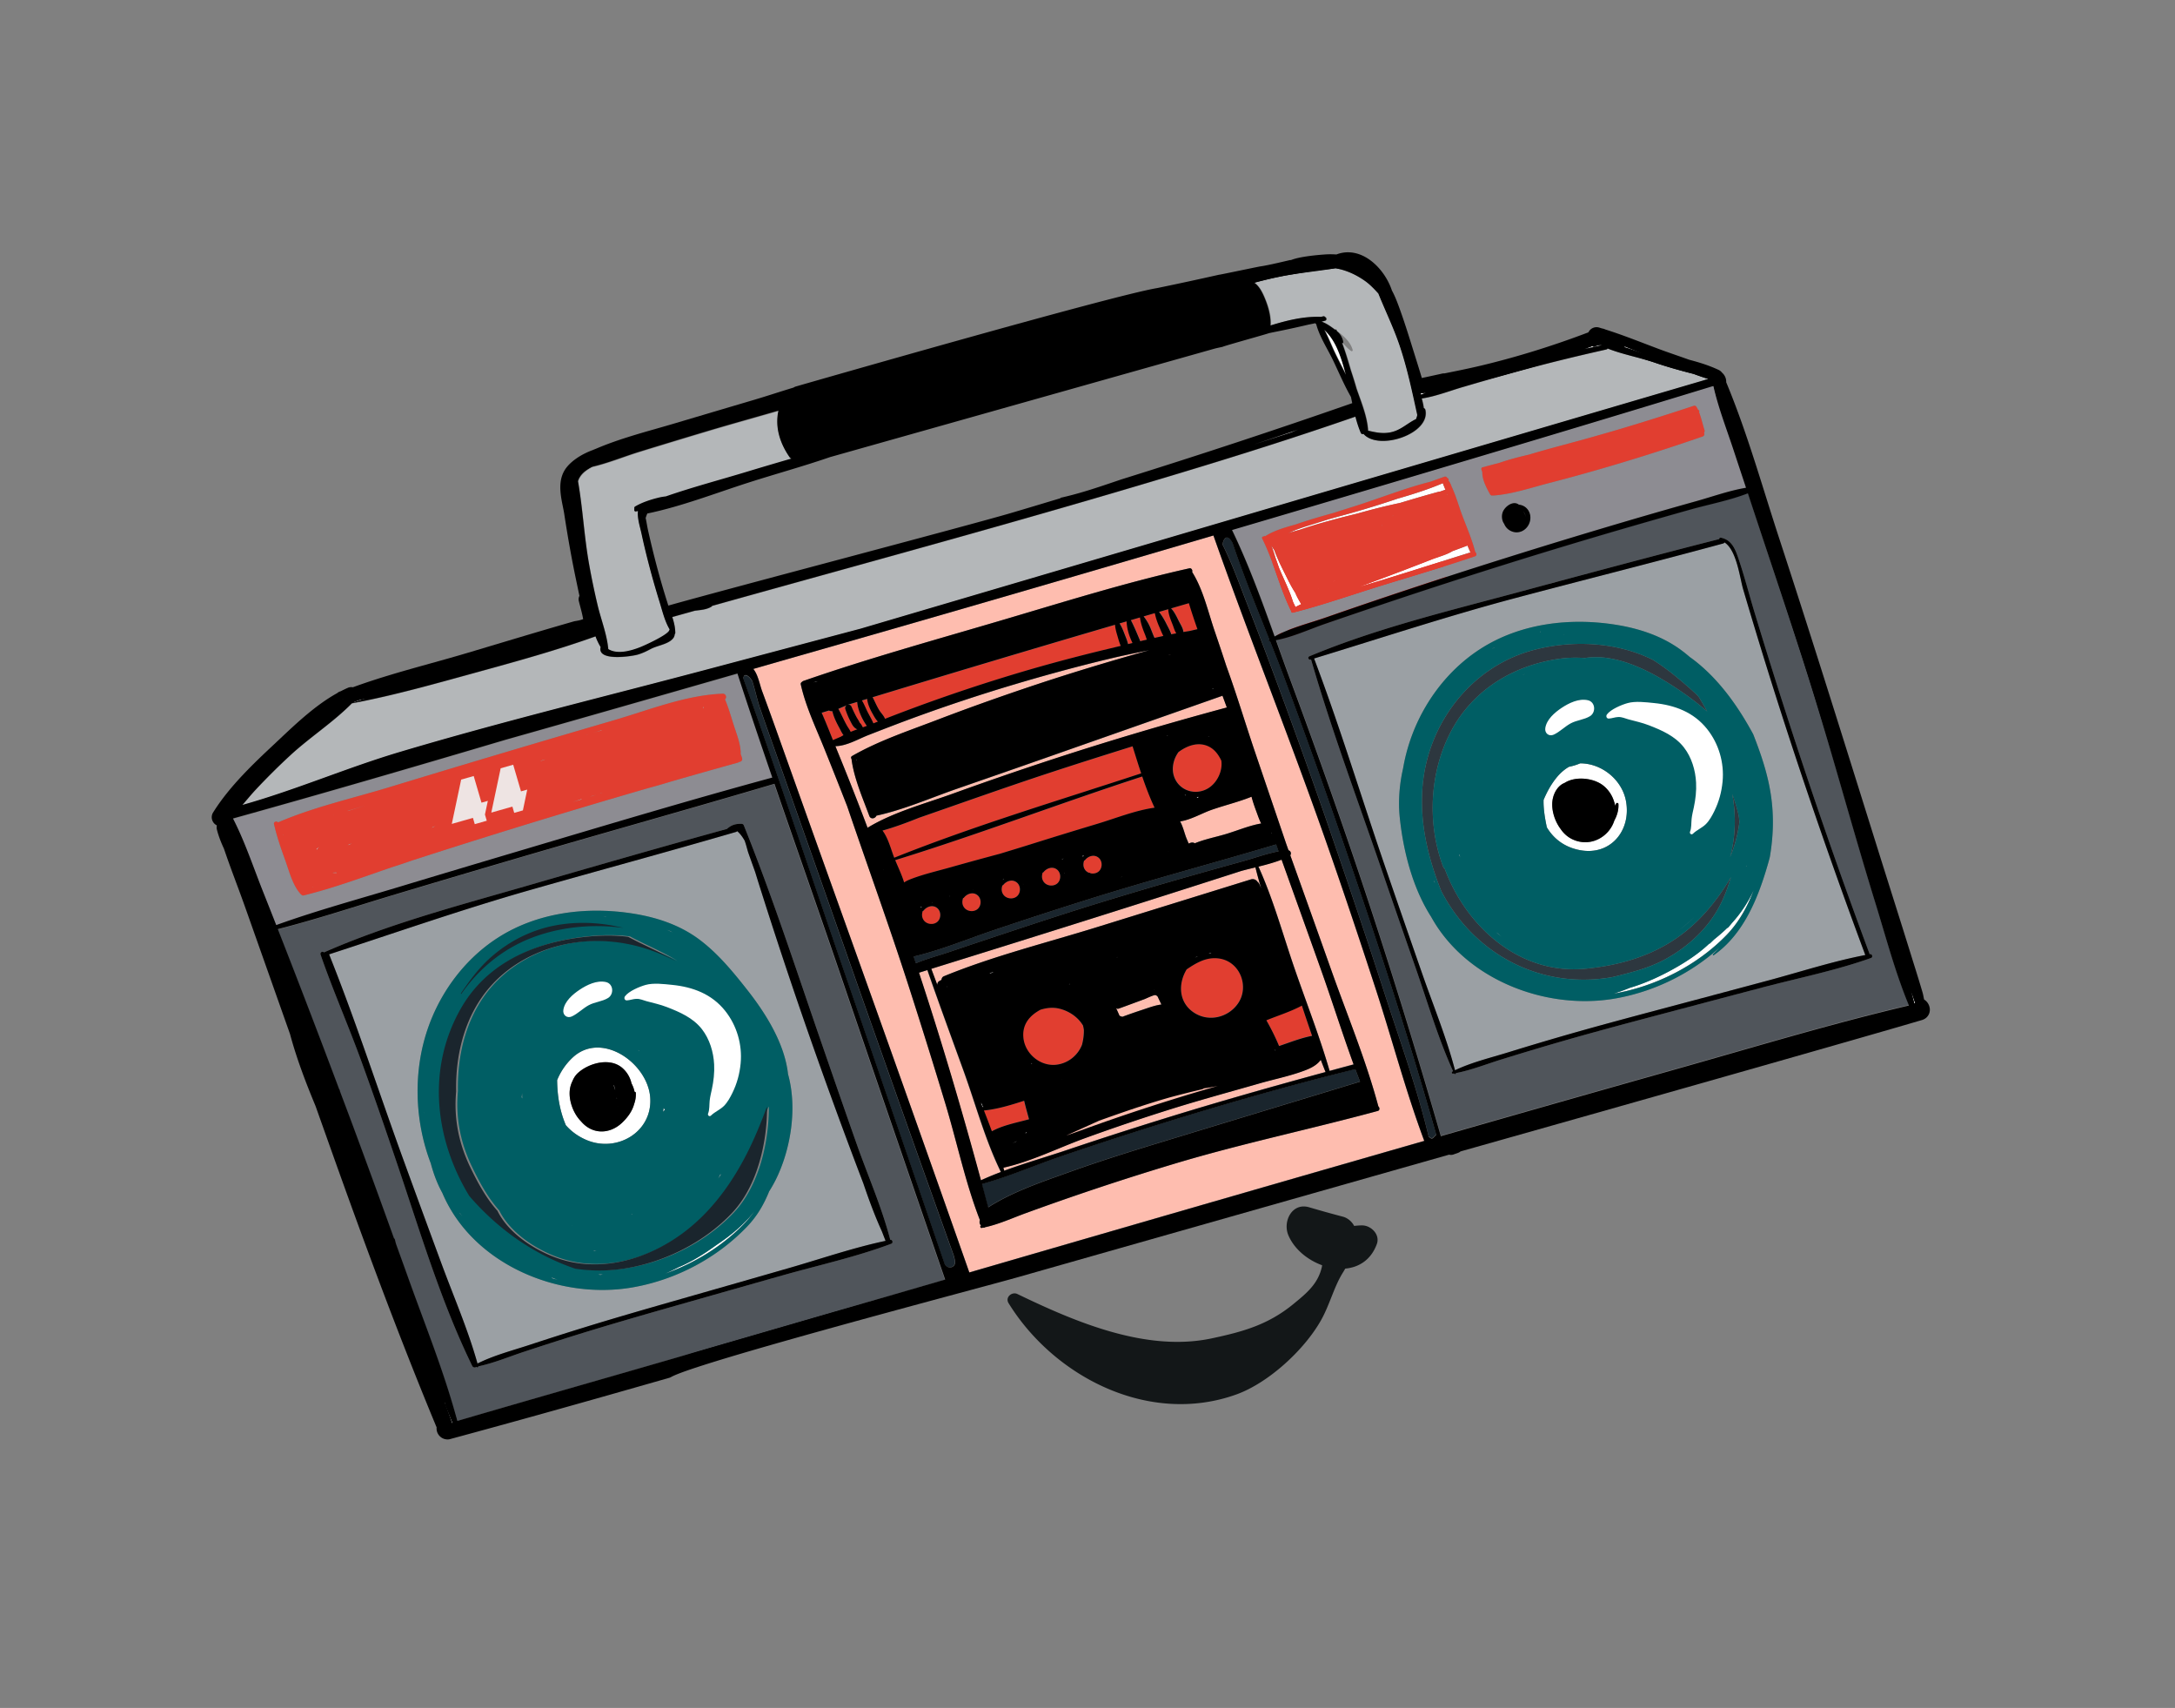 <svg width="675" height="530" fill="none" xmlns="http://www.w3.org/2000/svg"><rect width="100%" height="100%" fill="#808080" stroke="none"/><g clip-path="url(#clip0_1235_3076)"><path d="M449.628 182.673c.63-.212.523-.926.098-1.234-.905-3.587-2.434-7.054-3.73-10.514-1.005-2.676-1.791-5.617-3.045-8.24-.218-.658-.504-1.249-.89-1.648a.113.113 0 00-.005-.009c.178-.251.057-.658-.272-.687-.147-.318-.493-.553-.914-.4l-3.946 1.416c-7.255 1.817-14.456 4.725-21.484 6.947l-6.36 2.01c-3.585.998-7.182 2.032-10.695 3.267-3.047.836-6.151 1.724-8.711 3.371-.035-.031-.07-.066-.107-.096-.089-.07-.188.027-.162.121 0 .006.003.01.003.016-.324-.095-.734.201-.547.573 3.315 6.582 4.896 13.839 8.165 20.479.023.045.054.069.081.106-.03.328.191.685.574.589 8.724-2.217 17.288-5.27 25.892-7.907 8.7-2.664 17.442-5.236 26.055-8.16zm-33.305 8.82a1025.39 1025.39 0 0013.302-4.967 894.18 894.18 0 007.647-2.957c1.847-.723 4.196-1.292 5.953-2.373 1.431-.536 2.865-1.062 4.296-1.603.269.656.548 1.311.838 1.96-8.197 2.563-16.379 5.176-24.588 7.709-2.467.761-4.956 1.494-7.448 2.231zm-14.475-17.538c1.921-.596 3.837-1.204 5.754-1.806 2.198-.623 4.408-1.218 6.608-1.831 4.476-1.249 8.908-2.642 13.31-4.121 4.424-1.274 8.807-2.662 12.944-4.422.221.628.479 1.246.742 1.862-.436.144-.865.302-1.298.45l-.036.012c-.086.03-.172.059-.255.09a.652.652 0 00-.276.012c-3.766 1.016-7.51 2.128-11.248 3.251-.015.004-.028-.003-.045.001-4.053.851-8.058 1.875-12.033 2.999-5.51 1.347-10.989 2.782-16.342 4.598a84.585 84.585 0 00-3.36.98c.818-.349 1.628-.705 2.431-1.035 1.048-.361 2.084-.724 3.104-1.04zm39.909-9.006l.029.075c-.054.005-.106.024-.16.04-.027-.013-.057-.024-.087-.036l.215-.089c.003.004.002.008.003.01zm-31.729 21.087l.755-.392c-.252.143-.509.278-.761.421l.006-.029zm13.061-12.099c-.03-.014-.063-.021-.095-.032a.667.667 0 00.141-.261.213.213 0 01.027-.007.77.77 0 00-.073.3zm-13.877 15.865c.25-.118.499-.236.75-.351.005.012.004.026.009.038l-1.037.51c.09-.066.184-.132.278-.197zm-4.665 2.32c.213-.111.424-.221.639-.33a.21.21 0 00-.016.052l-.622.306c0-.011-.002-.019-.001-.028zm21.694-21.025c-.142.035-.283.074-.426.11.252-.085.506-.165.757-.252-.109.049-.219.092-.331.142zm19.259 6.789a.74.74 0 00.137.122l-.13.029a3.726 3.726 0 00-.007-.151zm-48.309-.194l-.018-.001c.015-.003.029-.009.045-.012-.009.005-.019.008-.027.013zm40.007 4.386c.85-.339 1.703-.671 2.558-.999l.03.022c-.868.336-1.735.668-2.604 1.003l.016-.026zm-45.225-4.477c-.033-.002-.066-.005-.101-.006.083-.019.165-.037.247-.058a4.625 4.625 0 01-.146.064zm-.51 1.967c.295.449.587.898.879 1.348.746 2.061 1.713 4.056 2.688 6.003.431.864.873 1.764 1.331 2.667a.838.838 0 00.179.348 37.411 37.411 0 001.794 3.14c.515 1.263 1.267 2.506 1.708 3.24-.508.252-1.023.49-1.518.758-.059.031-.083.088-.095.147-.252-.513-.494-1.029-.738-1.544-1.024-3.323-2.708-6.583-4.021-9.766-.342-.985-.673-1.972-1.027-2.943-.339-1.118-.703-2.319-1.18-3.398zm-1.482-2.437a.552.552 0 01-.069.034c-.01-.008-.021-.016-.03-.028.034 0 .066-.004.099-.006z" fill="#DE271F"/><path d="M139.282 446.645a3.39 3.39 0 01-3.23-1.51 3.347 3.347 0 01-.546-2.196c-12.983-31.238-24.567-63.132-33.226-87.481l-4.352-12.238c-2.628-6.331-5.651-13.996-7.829-21.989l-.092-.347-13.86-39.184a470.5 470.5 0 00-2.79-7.638c-1.294-3.481-2.628-7.08-3.84-10.666-1.057-2.284-1.768-4.216-2.227-6.07a2.41 2.41 0 01.008-1.127l-.023-.084a2.78 2.78 0 01-.506-.324c-1.102-.889-1.38-2.452-.652-3.635 5.125-8.245 12.854-15.483 19.06-21.296l1.632-1.533c5.265-4.962 11.222-10.572 17.832-14.24a2.67 2.67 0 01.947-.541c.014-.006.111-.036.179-.057a36.093 36.093 0 012.175-1.047 2.67 2.67 0 011.57-.176c7.901-2.896 16.174-5.199 24.181-7.426 3.802-1.057 7.596-2.112 11.338-3.227l8.848-2.645c7.948-2.38 16.161-4.841 24.274-7.161.101-.029.205-.052.309-.066.999-.144 1.802-.341 2.515-.618-.215-1.299-.558-2.592-.919-3.956a90.268 90.268 0 01-.422-1.627 2.315 2.315 0 01.192-1.635 349.786 349.786 0 01-.731-3.463l-.317-1.507c-1.312-6.239-2.515-12.932-3.673-20.469-.109-.716-.266-1.475-.424-2.261-.776-3.839-1.743-8.619 1.259-12.295 1.712-2.096 4.626-4.007 7.996-5.246l1.779-.735c5.915-2.462 12.176-4.248 18.233-5.975 1.858-.531 3.709-1.058 5.546-1.606a19932.09 19932.09 0 0124.399-7.233c2.248-.663 4.503-1.379 6.765-2.097a512.81 512.81 0 015.645-1.76c.193-.137.408-.246.648-.315 3.963-1.141 97.242-27.96 111.924-30.51.008 0 .24-.04.248-.041a1117.492 1117.492 0 0019.105-4.119c.105-.023.212-.041.316-.05.612-.104 3.486-.696 6.031-1.223 2.251-.464 4.646-.96 6.359-1.3 1.138-.152 3.485-.585 9.109-1.928l.456-.107.022.09c1.631-.684 4.73-1.352 10.602-1.792a25.671 25.671 0 013.624.005c2.573-.997 5.321-.893 7.989.3 4.019 1.798 7.628 6.06 9.244 10.892.87 1.605 1.52 3.268 2.098 4.834 1.658 4.504 3.103 9.145 4.499 13.633l.763 2.442a493.853 493.853 0 011.921 6.237c.428-.111.841-.194 1.21-.265l4.8-1.048a2.93 2.93 0 01.998-.122c4.234-.846 7.799-1.574 11.453-2.445 10.967-2.617 22.145-6.082 33.243-10.301.02-.049.043-.097.071-.144.615-1.147 1.979-1.71 3.243-1.339l.958.294c.334.048.659.149.964.298 4.202 1.324 8.369 2.918 12.4 4.461 1.505.574 3.007 1.149 4.51 1.71 1.74.648 3.515 1.265 5.297 1.883 1.281.445 2.569.893 3.847 1.353 2.463.641 5.929 1.638 9.13 3.156.418.199.775.493 1.044.853a3.735 3.735 0 011.29 2.975c4.762 11.399 8.543 23.448 12.2 35.106 1.359 4.34 2.72 8.667 4.12 12.949 9.352 28.558 18.476 57.712 27.301 85.904l3.321 10.608c1.429 4.569 2.87 9.135 4.311 13.7 2.165 6.855 4.329 13.71 6.456 20.575l.709 2.27a485.5 485.5 0 012.525 8.262c.105.359.207.846.31 1.379.046.248.1.513.155.777a3.794 3.794 0 011.784 2.987c.088 1.57-.892 2.928-2.433 3.383-26.756 7.876-115.985 33.089-142.697 40.626l-.531.151c-.19.172-.404.306-.638.392l-1.499.537a2.307 2.307 0 01-1.386.07l-33.429 9.495c-33.355 9.472-66.713 18.946-100.066 28.434-2.576.735-8.516 2.334-16.367 4.449-27.699 7.465-85.339 22.999-91.619 26.64a2.25 2.25 0 01-.525.222c-26.496 7.597-48.1 13.637-67.979 19.005-.147.05-.304.08-.462.099zm-1.127-10.956a2.347 2.347 0 012.479 1.528l.41 1.128c.335.919.673 1.837.996 2.76l.003.001c18.823-5.105 39.331-10.848 64.132-17.96 7.21-3.82 51.446-15.9 92.465-26.954 7.819-2.108 13.738-3.702 16.305-4.433 33.352-9.488 66.71-18.962 100.069-28.434l34.622-9.833c.278-.079.57-.104.851-.079.204-.162.435-.287.684-.358l1.328-.376c26.049-7.352 111.566-31.512 140.565-40a2.306 2.306 0 01-.205-.482c-.186-.623-.326-1.318-.448-1.949-.074-.368-.135-.706-.209-.957a486.369 486.369 0 00-2.503-8.185l-.71-2.277c-2.127-6.86-4.29-13.707-6.452-20.553-1.441-4.571-2.884-9.138-4.317-13.71l-3.322-10.61c-8.822-28.177-17.942-57.314-27.281-85.845-1.41-4.299-2.773-8.645-4.141-13.005-3.694-11.775-7.513-23.949-12.317-35.332a2.308 2.308 0 01-.183-.943c-.014-.015-.03-.032-.042-.048-2.726-1.233-5.707-2.085-8.034-2.7-1.46-.516-2.729-.956-3.996-1.396-1.815-.631-3.626-1.259-5.397-1.918a688.396 688.396 0 01-4.546-1.724c-4.02-1.537-8.177-3.129-12.303-4.419a1.87 1.87 0 01-.471.26c-11.791 4.56-23.688 8.286-35.359 11.072-3.845.918-7.557 1.67-12.009 2.558a2.475 2.475 0 01-.542.044l-.606.179-4.268.871c-.422.082-1.164.23-1.501.381a2.324 2.324 0 01-2.142 1.182 2.347 2.347 0 01-2.137-1.704c-.852-3.026-1.794-6.034-2.732-9.03l-.765-2.45c-1.378-4.432-2.805-9.012-4.424-13.406-.535-1.456-1.139-2.996-1.906-4.384a2.363 2.363 0 01-.184-.42c-1.153-3.6-3.937-6.997-6.765-8.263-1.62-.723-3.201-.753-4.697-.077-.26.115-.537.185-.821.2a5.827 5.827 0 01-.537.003 21.58 21.58 0 00-3.301-.032c-2.566.194-8.536 1.236-9.631 1.498a2.188 2.188 0 01-.364.108l-.347.083c-4.74 1.133-7.83 1.783-9.44 1.99-1.547.316-3.932.808-6.17 1.27-3.364.696-5.198 1.075-6.282 1.207l.015.05a1219.983 1219.983 0 01-19.035 4.112l-.331.058c-14.009 2.43-102.459 27.794-110.988 30.244a2.014 2.014 0 01-.605.29c-2.082.623-4.156 1.281-6.223 1.935-2.292.726-4.574 1.449-6.849 2.122a19413.76 19413.76 0 00-24.393 7.233c-1.854.551-3.723 1.083-5.595 1.619-5.928 1.693-12.056 3.441-17.727 5.799l-1.849.764c-2.686.99-4.932 2.422-6.119 3.874-1.618 1.981-.953 5.267-.309 8.444.174.862.343 1.698.464 2.479 1.143 7.451 2.33 14.063 3.627 20.217l.315 1.516c.762 3.652 1.553 7.431 2.633 11.009a2.308 2.308 0 01-1.095 2.7 4.458 4.458 0 01-2.302 2.147c-1.064.437-2.207.738-3.579.947-8.039 2.3-16.189 4.742-24.072 7.105l-8.855 2.647c-3.77 1.121-7.59 2.186-11.422 3.251-8.228 2.291-16.741 4.658-24.74 7.651a2.264 2.264 0 01-1.222.111c-.422.202-.834.41-1.25.626a2.638 2.638 0 01-.287.128 2.365 2.365 0 01-.244.152c-6.22 3.377-12.06 8.877-17.21 13.73l-1.641 1.543c-5.275 4.94-11.677 10.938-16.416 17.551.09.13.167.269.232.415.286.677.24 1.448-.126 2.08-.003.005-.022.033-.043.071a2.357 2.357 0 01-.24.594c.046.158.092.315.136.471l.164.564c.119.417.116.846.008 1.244.392 1.294.946 2.693 1.703 4.315.038.081.068.162.096.246 1.196 3.558 2.535 7.162 3.83 10.651a494.527 494.527 0 012.818 7.709l14.048 39.839c2.112 7.757 5.072 15.248 7.686 21.555l4.395 12.351c8.154 22.905 18.891 52.499 30.937 81.904.016-.006.035-.014.052-.018.168-.062.338-.1.506-.122zm-31.821-218.933l.745 2.209c.108-.037.211-.081.313-.137l-1.058-2.072z" fill="#000"/><path d="M417.821 116.291c-1.37-5.029-2.883-10.447-6.715-13.957 1.277 2.336 2.238 4.946 3.346 7.233 1.085 2.238 2.251 4.471 3.369 6.724zm-169.528 9.8c.035-.182.079-.354.12-.53l-.364.109c.085.138.167.278.244.421zm-2.194.767c-.071-.182-.146-.36-.224-.534-.061.018-.12.035-.18.055.14.152.274.31.404.479zm11.459 10.543c-.017.016-.031.032-.049.046l.063-.022-.014-.024zm-5.415 1.434l-.002.001.018.003-.016-.004zm.827-.012c-.029-.05-.055-.104-.081-.155-.232.11-.481.179-.73.17.266.019.562.045.874.075-.019-.029-.043-.056-.063-.09zm170.605-5.465l.175.04c-.07-.12-.138-.242-.206-.364.01.106.023.217.031.324zm-206.238 54.334c.472-.139.94-.285 1.409-.425a342.18 342.18 0 01-3.224.721c.61-.095 1.212-.208 1.815-.296zm286.874-80.32a.537.537 0 01-.02.351c2.174.628 4.372 1.509 6.082 2.132-2.005-.841-4.03-1.701-6.062-2.483zm-54.986 12.344c.461-.124.921-.245 1.383-.367-.622.082-1.271.171-1.924.265a6.026 6.026 0 00-.116.11c.221-.004.438-.011.657-.008zm48.107-12.7c-.422.007-.848.039-1.274.08-.364.134-.73.264-1.098.385a.611.611 0 01-.64-.15c-.89.334-1.784.661-2.678.985 1.895-.443 3.792-.873 5.69-1.3zM111.886 217.147c-.337.11-.674.217-1.005.339-.383.14-.762.286-1.142.432-.005.015-.004.032-.017.045-.078.082-.165.16-.246.242 1.439-.469 2.884-.923 4.33-1.364a91.14 91.14 0 01-1.92.306zm181.022 67.776a4.2 4.2 0 01.376-.676 1.004 1.004 0 01-.035-.238c-.004-.11.006-.216.004-.327l-.003-.001c.002-.061-.004-.121-.005-.181-.023-.041-.045-.083-.069-.124l-.002.001c-.004-.006-.005-.014-.007-.022-.162-.28-.324-.559-.475-.843.297.768.372 1.609.216 2.411zm-7.279-2.974c.113-.156.238-.301.389-.427.073-.091.142-.185.222-.269-.191.076-.383.155-.575.23-.014.149-.024.304-.036.466zm43.949-7.568l-.013.016.011-.009.002-.007zm-12.034-.049a7.196 7.196 0 01-.281-.179c.103.202.181.415.25.634.021-.133.04-.267.049-.405-.006-.016-.011-.034-.018-.05zm18.44-8.352c.047-.047.094-.095.144-.137a3.53 3.53 0 01.841-.778 3.206 3.206 0 00-.963.474 8.186 8.186 0 00-.022.441zm-46.598 14.009l-.204.083c.083.001.167.022.253.027-.021-.037-.033-.073-.049-.11zm85.962-51.468c-.041-.043-.082-.083-.124-.125h-.281c.059.018.12.024.179.042.078.024.149.058.226.083zm-33.806 36.521a.694.694 0 01-.446-.26c-.187-.071-.378-.139-.565-.209a.805.805 0 01-.284-.204c-.102.032-.205.066-.31.092a3.694 3.694 0 011.691.719c.096.077.171.171.257.257l.008-.194a1.398 1.398 0 00-.351-.201zm21.59-23.399l.006.005-.004-.012-.002.007zm8.32 5.655c.052.08.095.164.13.248.104-.037.21-.077.32-.109.048-.071.113-.128.173-.188-.209.021-.417.043-.623.049zm-3.548-.476c.007.007.011.014.016.022.074-.031.149-.06.224-.088a7.683 7.683 0 01-.478-.192c.08.084.159.171.238.258z" fill="#fff"/><path d="M340.932 270.47c1.294-1.054 1.309-3.319-.033-4.363-1.374-1.071-3.177-.442-4.153.78a.51.51 0 01-.299.177c-.286.943-.342 1.908.304 2.84.281.405.678.696 1.119.893.229.009.442.08.617.2.847.18 1.771.025 2.445-.527zm-12.895-.636c-1.374-1.07-3.178-.441-4.153.78a.51.51 0 01-.299.177c-.286.943-.342 1.909.306 2.84.911 1.308 2.958 1.564 4.182.568 1.288-1.054 1.304-3.32-.036-4.365z" fill="#E13E30"/><path d="M329.268 266.716c.084 0 .168.007.254.006.023.001.039.015.061.017a.463.463 0 01.337-.125c.068.004.121.025.186.034-.019-.078-.034-.153-.054-.231l-.808.267a.134.134 0 01.024.032zm-34.669 11.42c.035.075.055.149.086.223.052-.093.098-.188.153-.28l-.239.057zm-9.546 7.611c.287.318.589.612.911.877-.335-.396-.587-.925-.738-1.501a8.063 8.063 0 01-.173.624zm26.23-12.866l-.072.211a3.81 3.81 0 01.487-.361l-.415.15z" fill="#fff"/><path d="M315.553 278.197c1.294-1.054 1.309-3.32-.033-4.364-1.374-1.07-3.177-.441-4.153.78a.504.504 0 01-.299.177c-.287.941-.342 1.909.304 2.841.907 1.308 2.957 1.562 4.181.566z" fill="#E13E30"/><path d="M330.328 270.978c-.002-.01-.001-.022-.004-.032a44.9 44.9 0 00-.557-.813c.247.475.397 1 .455 1.535.038-.226.084-.456.106-.69zm-20.731 6.249c.17.126.335.252.498.38a4.74 4.74 0 01-.239-.925c-.079.183-.175.364-.259.545zm4.36-5.312l-.728.263a4.212 4.212 0 011.326.008c-.196-.092-.394-.185-.598-.271zm14.851-3.081a5.925 5.925 0 00-.759-.431c-.059.003-.119.003-.177.007.314.127.617.28.89.493.137.108.248.24.366.364-.106-.143-.211-.289-.32-.433z" fill="#fff"/><path d="M374.865 231.483c-3.092-1.332-6.401-.128-9.085 1.868a10.55 10.55 0 00-.904 1.534c-.851 1.83-1.14 4.055-.479 6.004 1.522 4.487 6.7 6.082 10.613 3.697 2.789-1.701 4.551-5.395 4.073-8.596-.932-1.922-2.154-3.62-4.218-4.507z" fill="#E13E30"/><path d="M348.135 272.064l-.263.151.327-.105c-.022-.013-.043-.03-.064-.046z" fill="#fff"/><path d="M290.822 286.152c1.294-1.054 1.307-3.318-.032-4.363-1.374-1.071-3.178-.442-4.154.779a.499.499 0 01-.298.177c-.287.943-.343 1.909.304 2.841.907 1.308 2.957 1.562 4.18.566zm-13.306-19.957c24.996-9.998 51.11-17.788 76.687-26.198-.944-2.83-1.819-5.669-2.673-8.402-8.567 2.681-17.128 5.382-25.657 8.188-13.611 4.478-27.107 9.295-40.64 13.993-3.752 1.499-7.549 2.932-11.36 3.982 1.792 2.384 2.565 5.669 3.643 8.437z" fill="#E13E30"/><path d="M273.397 257.921v-.005l-.003.002.003.003zm121.342.36a1.176 1.176 0 01-.173.211c.076-.017.153-.038.23-.06-.02-.049-.038-.099-.057-.151z" fill="#fff"/><path d="M267.859 253.208c.472 1.229.928 2.46 1.395 3.691 7.922-4.859 17.964-7.514 26.63-10.649 9.261-3.351 18.57-6.573 27.922-9.666 18.822-6.227 37.838-11.867 56.984-17.031a454.87 454.87 0 00-1.343-3.646l-54.746 19.235c-9.198 3.23-18.412 6.424-27.623 9.623-8.198 2.845-16.552 6.53-25.073 8.373-.346.911-1.782 1.245-2.207.088-2.038-5.531-4.814-11.821-5.526-17.698-.21-.293-.226-.677.182-.912 8.256-4.743 17.61-7.843 26.483-11.24 8.896-3.405 17.872-6.609 26.896-9.665 12.84-4.348 25.821-8.294 38.886-11.927-4.078.804-8.149 1.634-12.186 2.599-10.248 2.452-20.413 5.222-30.505 8.246a538.432 538.432 0 00-29.537 9.79c-5.015 1.823-9.986 3.75-14.953 5.689-3.188 1.243-6.78 3.409-10.276 3.454.147.361.294.728.44 1.089a906.138 906.138 0 018.157 20.557z" fill="#FEBDAF"/><path d="M252.472 211.851c.202-.073.41-.104.618-.082.261-.113.524-.218.784-.328l-1.417.393c.006.005.01.012.015.017z" fill="#fff"/><path d="M260.936 228.701c.278-.168.561-.331.855-.485-.51-.689-.902-1.563-1.14-1.997-.943-1.72-1.885-3.538-2.312-5.463a1.674 1.674 0 01-1.046-.2c-.758.233-1.516.461-2.275.694 1.242 2.803 2.375 5.665 3.502 8.493.805-.35 1.609-.701 2.416-1.042z" fill="#E13E30"/><path d="M330.27 188.896c.746-.237 1.495-.466 2.247-.686-1.527.415-3.052.835-4.577 1.255.778-.191 1.552-.384 2.33-.569z" fill="#fff"/><path d="M280.578 273.862c.656-.454 1.422-.794 2.329-1.138 3.896-1.475 8.135-2.441 12.145-3.58 5.051-1.436 10.123-2.806 15.197-4.166 3.261-.993 6.516-1.982 9.741-2.994 6.849-2.148 13.71-4.268 20.587-6.328 5.711-1.712 11.799-4.184 17.775-5.013-1.447-3.053-2.699-6.344-3.832-9.683-25.658 8.338-50.942 18.018-76.709 25.971.938 2.285 2.05 4.568 2.767 6.931z" fill="#E13E30"/><path d="M274.064 269.801l-.038.013c.021.057.043.113.062.171-.008-.064-.013-.121-.024-.184zm93.366-3.892c-.548.231-1.095.465-1.641.704l1.779-.54c-.047-.056-.097-.108-.138-.164zm-62.492 11.782l-.016-.014-.657-.629c-.054-.044-.103-.093-.157-.137l-.015.003c.324.267.583.592.799.944.012-.053.031-.11.046-.167zm-2.936-1.627l-.104.034c.051.002.101.011.153.015-.018-.015-.033-.032-.049-.049zm-9.441 10.144c.017-.139.035-.276.063-.41a3.535 3.535 0 01-.618.959 18 18 0 01.342-.165c.077-.125.141-.256.213-.384zm69.75-57.897c.07-.063.145-.12.216-.181l-.364.114c.049.021.099.041.148.067zm-74.614 59.429c.167.085.314.181.492.26.114.053.194.122.278.188.198-.073.395-.153.595-.224a4.387 4.387 0 01-1.365-.224zm10.766-10.147c.024-.023.047-.047.073-.068.177-.222.376-.417.599-.591-.181.052-.365.101-.547.153-.045.17-.086.337-.125.506zm54.643-23.397c.081-.087.162-.176.252-.257-.948.302-1.908.589-2.876.858.877-.199 1.75-.403 2.624-.601zm9.557 10.06c-.031.012-.063.021-.094.031-.007.013-.018.024-.025.037l.126-.055-.007-.013zm-66.573 22.235c-.018.111-.033.224-.069.33.111-.026.223-.056.334-.082-.089-.084-.179-.165-.265-.248z" fill="#fff"/><path d="M303.339 282.152c1.294-1.054 1.307-3.318-.032-4.363-1.375-1.071-3.178-.442-4.154.779a.505.505 0 01-.298.177c-.287.943-.343 1.909.303 2.841.908 1.308 2.958 1.565 4.181.566z" fill="#E13E30"/><path d="M358.133 307.18c.061-.009.115-.009.172-.016-.008-.018-.017-.039-.027-.056-.049.025-.097.05-.145.072zm-39.99 44.616c.196-.138.365-.296.514-.47-.134.036-.27.074-.405.114a.823.823 0 01-.109.356zm-4.02 3.013c.471-.222.939-.443 1.41-.659l-.367.09-1.043.569z" fill="#fff"/><path d="M378.256 297.384c-3.882-.519-6.983 1.349-9.987 3.375-2.718 4.457-2.498 10.215 2.149 13.364 4.606 3.122 10.774 1.641 13.813-2.828 3.57-5.24.564-13.037-5.975-13.911z" fill="#E13E30"/><path d="M371.349 296.826c-.175.107-.35.211-.525.32.312-.145.629-.275.949-.4-.143.025-.282.057-.424.08zm4.608-1.025l-.354-.116c-.2.075-.396.151-.599.221.316-.047.634-.083.953-.105zm-15.149 46.342c5.68-1.8 11.389-3.52 17.119-5.159-1.428.31-2.863.568-4.289.739a1.656 1.656 0 01-.658.312 301.02 301.02 0 00-10.025 2.526c-7.377 2.091-14.622 4.616-21.848 7.199-3.41 1.544-6.818 3.084-10.227 4.625 1.592-.551 3.171-1.1 4.71-1.659a631.8 631.8 0 0125.218-8.583zm-52.556 10.336l.058-.064a2.078 2.078 0 00-.078.01c.008.018.013.036.02.054zm11.625-22.646c.046.089.089.179.135.267l.327.105c-.162-.116-.309-.247-.462-.372zm-23.846-24.567c.001-.009 0-.02.003-.031l-.041.015c.012.005.026.009.038.016zm11.138-3.138l.678-.23.531-.305c-.176.053-.351.101-.528.152-.243.085-.483.171-.723.26.015.041.03.081.042.123zm88.479 23.352c.026.152.046.307.066.459l.148-.031c-.026-.04-.061-.071-.078-.115-.045-.107-.092-.209-.136-.313zm-101.741-19.083a1.57 1.57 0 01.044-.301 2.143 2.143 0 00-.124.068c.025.078.052.154.08.233z" fill="#fff"/><path d="M416.559 361.318c8.475-2.439 16.949-4.879 25.426-7.314-5.727-15.308-9.932-31.356-14.985-46.887-5.174-15.891-10.477-31.744-16.027-47.509-11.02-31.302-23.376-62.148-34.407-93.429-41.609 12.253-83.258 24.38-124.967 36.303-5.935 1.697-11.867 3.399-17.803 5.1 1.502 1.83 1.976 4.83 2.742 6.906 1.492 4.035 2.958 8.079 4.403 12.132 2.893 8.105 5.783 16.212 8.676 24.317 5.764 16.153 11.56 32.297 17.341 48.447a18038.208 18038.208 0 0133.862 95.433l5.691-1.655a46362.16 46362.16 0 01110.048-31.844zm-112.192 19.05l.093-.053a1.543 1.543 0 01-.467-1.141c.008-.237.05-.422.107-.585-4.509-11.569-7.115-24.188-10.695-36.036a2110.34 2110.34 0 00-11.361-36.4c-6.037-18.753-12.775-37.284-19.118-55.936a1849.46 1849.46 0 00-7.094-17.875c-2.636-6.542-5.789-13.065-7.319-19.966-.084-.377.142-.673.449-.821a.548.548 0 01.295-.227c19.852-6.904 40.243-12.565 60.409-18.498 19.663-5.785 39.431-12.029 59.455-16.48.662-.147 1.046.634.851 1.157 3.439 5.436 4.977 12.5 7.058 18.537 1.23 3.568 2.416 7.15 3.588 10.737 3.234 8.876 5.949 18.014 8.969 26.901 3.195 9.396 6.391 18.794 9.581 28.193.236.659.47 1.32.707 1.98.697.176.938.996.554 1.553 4.279 11.943 8.55 23.887 12.795 35.84 4.922 13.858 10.707 27.78 14.51 41.983.006.026.002.048.004.072.459.362.525 1.246-.148 1.429-20.909 5.675-42.099 10.08-62.879 16.314a838.182 838.182 0 00-46.389 15.409c-4.151 1.514-8.342 3.449-12.683 4.383a.432.432 0 01-.496.103c-.169.035-.339.078-.51.107-.346.061-.586-.481-.266-.68z" fill="#FEBDAF"/><path d="M358.58 308.771c-.481-.122-2.942 1.083-3.422 1.258-2.662.979-5.317 1.974-7.987 2.934a.757.757 0 01-.835-.195c.368.797.724 1.595 1.07 2.398.246.152.549.265.923.332a165.006 165.006 0 016.093-2.127c1.977-.642 3.954-1.423 5.999-1.676-.398-.826-.791-1.651-1.177-2.481-.216-.223-.439-.385-.664-.443z" fill="#FEBDAF"/><path d="M361.451 314.248c-.003.005-.01.008-.015.014.026 0 .049-.005.076-.003-.002-.008-.003-.016-.007-.022-.017.001-.037.007-.054.011zm-31.733-37.317c-.604.304-1.205.607-1.81.909.184-.054.365-.118.546-.176.43-.233.85-.463 1.27-.682l-.006-.051z" fill="#fff"/><path d="M329.143 358.826c-8.079 2.746-16.196 6.304-24.47 8.575.653 2.412 1.289 4.825 1.931 7.241 7.706-4.937 17.007-8.014 25.523-11.074 9.606-3.451 19.357-6.477 29.121-9.453 20.273-6.176 40.55-12.337 60.825-18.506a314.693 314.693 0 01-1.47-3.87c-20.624 5.073-41.057 10.93-61.324 17.249a1246.34 1246.34 0 00-30.136 9.838z" fill="#1A252D"/><path d="M313.265 310.025l-.001.001-.001.003.002-.004z" fill="#fff"/><path d="M327.853 330.391c3.636-.451 6.62-2.927 7.888-6.16.397-1.509.612-3.063.586-4.596-.06-.488-.158-.974-.286-1.452a15.42 15.42 0 00-.484-.71c-1.644-2.282-4.287-3.925-7.066-4.524-1.928-.416-3.796-.184-5.618.373-3.265 1.75-5.776 4.468-5.307 8.788.54 4.953 5.322 8.898 10.287 8.281z" fill="#E13E30"/><path d="M329.406 335.087c.023-.022.043-.045.065-.067l-.083.014c.006.016.014.035.018.053zm2.545-29.646c.042-.055.088-.105.134-.154l-.407.139c.093.007.185.008.273.015zm14.652-8.326l.286-.173c-.103.034-.206.07-.31.103.009.024.013.047.024.07z" fill="#fff"/><path d="M265.819 226.279c-1.014-.534-1.426-1.525-1.942-2.514-.607-1.161-1.083-2.366-1.5-3.605-.195-.582.094-1.047.508-1.267-.902.371-1.8.753-2.696 1.142 1.025 1.813 1.805 3.756 2.879 5.549.212.355.663.965.952 1.592a53.65 53.65 0 012.107-.81.861.861 0 01-.308-.087zm97.707-37.51c1.039 1.085 1.737 2.599 2.385 3.914.481.973 1.354 2.242 1.434 3.416.661-.118 1.321-.219 1.983-.327.795-.185 1.587-.37 2.38-.553a195.745 195.745 0 01-2.659-8.063c-1.841.535-3.679 1.078-5.523 1.613zm-.665 14.545c.223-.085.447-.168.672-.255-.255.069-.508.137-.762.209a.509.509 0 01.09.046zm-13.155-10.497l-2.189.638c.621.932 1.051 1.976 1.455 3.033.411 1.079.935 2.224 1.189 3.379l1.384-.334c-1.045-2.178-1.724-4.357-1.839-6.716zm-85.42 26.559a41.615 41.615 0 001.483 3.086c.334.631.812 1.252 1.095 1.919.195.163.358.371.492.587.161.257.309.528.446.803.423-.149.835-.297 1.239-.446-1.427-1.987-2.814-4.912-2.988-7.444-.905.276-1.811.55-2.718.828a7.547 7.547 0 00-.247.102c.442-.137.955-.007 1.198.565zm95.545-24.944a21.383 21.383 0 01-1.358-4.179l-3.472 1.014c.76.961 1.376 1.964 1.91 3.121.523 1.135.918 2.398 1.47 3.548.913-.204 1.827-.405 2.742-.598-.502-.937-.884-1.975-1.292-2.906zm-45.254 14.873c9.777-2.955 19.657-5.587 29.595-7.962 1.237-.294 2.475-.595 3.719-.896-.48-1.081-.781-2.281-1.11-3.388-.315-1.052-.59-2.094-.662-3.173a7698.943 7698.943 0 00-75.286 22.504c.741 1.347 1.287 2.788 2.117 4.096.536.846 1.386 1.654 1.75 2.608 3.445-1.343 6.9-2.663 10.372-3.935a540.358 540.358 0 0129.505-9.854z" fill="#E13E30"/><path d="M305.131 343.479a1.16 1.16 0 01-.315-.399 1.023 1.023 0 01-.072-.412 5.411 5.411 0 01-.428-.515c.186.468.369.937.554 1.404.087-.022.173-.051.261-.078z" fill="#fff"/><path d="M391.444 255.502c-.643-1.202-1.064-2.545-1.548-3.835-.559-1.483-1.061-2.961-1.46-4.469-4.043 1.649-8.477 2.678-12.544 4.12-2.874 1.017-6.35 3.061-9.626 3.543.859 1.526 1.337 3.566 1.845 4.926.231.616.528 1.271.813 1.94.166-.064.333-.132.503-.195.545-.207 1.03-.121 1.408.116 3.062-1.261 6.53-1.93 9.574-2.838 3.502-1.04 7.305-2.669 11.035-3.308z" fill="#FEBDAF"/><path d="M326.636 231.332c-.399.181-.796.366-1.198.543l1.952-.691c-.251.052-.503.096-.754.148zm-60.77 4.678c.005-.09.017-.183.025-.274l-.154.046.129.228zm110.578-22.408l-.167.217c.151-.052.3-.106.449-.16a1.113 1.113 0 01-.282-.057z" fill="#fff"/><path d="M385.198 270.264c-32.002 10.313-64.097 20.401-96.202 30.378.631 1.671 1.252 3.346 1.876 5.021-.051-.41.166-.96.519-1.166.257-.15.516-.296.779-.436.019-.462.248-.913.739-1.112 15.297-6.278 31.774-10.36 47.564-15.258l47.751-14.813c.932-.289 1.716.168 2.121.826.203.139.381.336.509.616.207.461.404.925.609 1.388a117.258 117.258 0 01-1.818-6.567c-1.51.366-2.998.73-4.447 1.123z" fill="#FEBDAF"/><path d="M392.995 316.548a73.046 73.046 0 013.947 7.983c3.359-1.124 6.782-2.497 10.248-3.157a680.58 680.58 0 01-3.168-9.387c-3.448 1.858-7.393 3.078-11.027 4.561zm-74.753 31.063l1.051-.276c-.53-1.913-1.067-3.822-1.521-5.746l-.086.02c-3.988 1.299-8.214 2.588-12.401 2.999a299.637 299.637 0 012.463 6.457c3.154-1.745 7.02-2.537 10.494-3.454z" fill="#E13E30"/><path d="M297.921 395.287a.534.534 0 01-.495.465l.005.043.608-.177c-.04-.112-.078-.222-.118-.331z" fill="#fff"/><path d="M355.434 196.898c-.731-1.784-1.325-3.441-1.565-5.298-.945.277-1.892.551-2.833.828 1.063 2.036 1.916 4.154 2.819 6.274.038.09.065.177.083.262.685-.162 1.366-.326 2.053-.483-.207-.564-.373-1.138-.557-1.583z" fill="#E13E30"/><path d="M310.575 363.7c-4.861-9.854-7.847-21.079-11.593-31.405-3.772-10.402-7.585-20.79-11.219-31.24l-2.612.812c7.026 21.282 13.363 42.778 19.225 64.401a97.717 97.717 0 016.199-2.568z" fill="#FEBDAF"/><path d="M270.852 221.582c-.814-1.429-1.538-2.993-1.709-4.642l-1.628.496c.59.924 1.014 1.966 1.475 2.953.651 1.399 1.495 2.713 2.092 4.132.003.004.001.011.003.016.462-.186.93-.363 1.393-.546-.684-.666-1.174-1.615-1.626-2.409z" fill="#E13E30"/><path d="M397.737 266.72c-2.289.894-4.73 1.552-7.177 2.155 4.602 10.109 7.608 21.19 11.226 31.676 3.63 10.522 7.751 21.012 10.851 31.7 2.482-.675 4.965-1.345 7.45-2.01-3.571-9.798-6.713-19.814-10.185-29.554a14146.216 14146.216 0 00-12.165-33.967z" fill="#FEBDAF"/><path d="M359.787 189.865c.889 1.154 1.599 2.339 2.254 3.656.526 1.055 1.17 2.152 1.549 3.294.518-.105 1.035-.195 1.552-.295-.526-.78-.79-1.828-1.136-2.7-.589-1.486-1.291-3.161-1.358-4.787-.952.274-1.907.553-2.861.832z" fill="#E13E30"/><path d="M337.936 279.019a1527.57 1527.57 0 00-29.319 9.541c-8.264 2.78-16.588 6.261-25.108 8.277.233.694.462 1.39.696 2.086 3.391-1.427 7.069-2.378 10.508-3.545a2568.799 2568.799 0 0115.522-5.209c9.783-3.248 19.565-6.484 29.413-9.537a1337.442 1337.442 0 0130.554-9.041 3105.177 3105.177 0 0115.787-4.419c3.529-.983 7.182-2.339 10.847-3.006-.257-.715-.511-1.431-.769-2.148-19.35 5.778-38.861 10.941-58.131 17.001z" fill="#1A252D"/><path d="M360.537 347.304c16.844-5.236 33.808-10.047 50.83-14.676a202.136 202.136 0 01-1.483-3.788c-1.514 2.049-3.919 2.957-6.403 3.814-4.11 1.417-8.462 2.31-12.648 3.513-9.109 2.616-18.249 5.087-27.293 7.919a631.104 631.104 0 00-26.922 9.1c-8.272 3.003-16.654 7.244-25.253 9.14-.01.002-.02 0-.031 0 .081.318.165.635.242.956 6.498-2.394 13.27-4.337 19.663-6.498 9.717-3.288 19.493-6.431 29.298-9.48z" fill="#FEBDAF"/><path d="M89.139 233.508l-.105.092c-.178.162-.347.331-.523.496.209-.198.418-.39.628-.588zm415.496 15.176c-1.194-6.737-7.568-11.831-14.23-11.812a17.78 17.78 0 01-3.46 1.062c-1.451.828-2.778 1.981-4.006 3.52-1.627 2.038-2.895 4.358-3.902 6.78-.066 2.769.42 5.723 1.017 8.495 2.097 3.504 5.439 6.149 10.219 7.068 9.439 1.816 15.985-5.953 14.362-15.113zm-16.055 12.011c-1.81-.711-3.232-1.938-4.253-3.458-1.824-2.424-2.83-5.739-2.563-8.489.236-2.409 1.583-4.941 3.783-5.79 3.291-2.139 8.652-1.582 11.669.549 1.7 1.202 3.076 3.125 3.689 5.19.127.358.241.726.322 1.113.017.079.026.16.04.238.09-.221.179-.442.26-.663.13-.353.722-.277.745.109.102 1.767-.384 3.526-1.268 5.114-1.549 4.93-7.033 8.206-12.424 6.087zm-56.258-100.63c.119-.051.241-.098.361-.153-.273.093-.549.18-.823.272l.462-.119zm-31.573 7.191l.03-.014c-.018.004-.034.007-.05.014a.034.034 0 01.02 0zm52.487.162c.006.054.006.109.008.162.045-.011.095-.02.14-.031a.714.714 0 01-.148-.131zm-43.81 15.14l-.696.36c0 .009.003.018.002.027.226-.109.451-.222.677-.331.005-.017.008-.037.017-.056zm5.187-2.546c-.27.127-.544.253-.813.382-.103.07-.204.143-.304.212l1.129-.554c-.008-.013-.008-.028-.012-.04zm14.176-16.896c.036.011.072.019.106.034a.86.86 0 01.078-.327c-.01.003-.02.006-.031.006a.74.74 0 01-.153.287z" fill="#fff"/><path d="M430.447 185.084a1979.373 1979.373 0 0137.91-12.31 2164.363 2164.363 0 0139.006-11.844 1659.367 1659.367 0 0119.162-5.486c5.067-1.416 10.233-3.289 15.467-4.166-1.296-3.915-2.595-7.825-3.883-11.742-2.15-6.535-4.734-13.127-6.239-19.858-33.348 10.197-66.76 20.198-100.188 30.138-16.41 4.881-32.827 9.74-49.249 14.581 5.107 10.592 9.217 21.85 13.223 33.044 4.878-2.67 10.766-4.089 15.935-5.898 6.276-2.191 12.56-4.341 18.856-6.459zm44.344-23.229c-.728 2.694-3.576 4.23-6.135 2.806a4.087 4.087 0 01-1.836-2.084c-.699-.923-.863-2.349-.522-3.461.556-1.808 3.254-3.939 5.068-2.5 2.638.245 4.092 2.773 3.425 5.239zm-14.744-16.825c1.817-.479 3.634-.963 5.45-1.447 2.9-1.018 5.978-1.793 9.058-2.51 6.532-1.982 13.223-3.631 19.611-5.453 2.156-.616 4.318-1.236 6.485-1.852a808.635 808.635 0 0024.974-7.822c.449-.149.807.136.931.484.094.118.18.247.248.389.068.136.125.279.188.418.334-.003.491.456.283.676.705 1.813 1.138 3.819 1.708 5.637a.727.727 0 01-.164.712c.038.119.074.242.105.368.074.316-.18.713-.473.815a634.649 634.649 0 01-32.986 10.451 580.03 580.03 0 01-14.737 4.02c-5.61 1.449-11.483 3.461-17.281 3.869a.323.323 0 01-.181-.045c-.307.156-.67-.04-.827-.32-1.097-1.976-2.489-4.585-2.415-6.917-.088-.251-.189-.495-.269-.751-.093-.254-.006-.643.292-.722zm-59.38 44.411c-.029-.041-.064-.067-.087-.117-3.553-7.214-5.27-15.101-8.872-22.252-.202-.404.242-.725.594-.623l-.005-.018c-.031-.102.077-.208.176-.132.04.031.077.07.116.102 2.781-1.791 6.153-2.755 9.466-3.663 3.815-1.343 7.725-2.465 11.62-3.552 2.303-.726 4.608-1.456 6.911-2.183 7.637-2.414 15.462-5.574 23.344-7.551 1.427-.513 2.858-1.025 4.287-1.54.459-.163.832.091.992.436.358.029.49.474.297.745l.005.009c.419.434.727 1.076.967 1.791 1.36 2.849 2.216 6.046 3.306 8.953 1.41 3.76 3.069 7.527 4.054 11.425.462.332.578 1.11-.108 1.34-9.358 3.177-18.856 5.971-28.306 8.87-9.349 2.867-18.654 6.185-28.131 8.594-.418.11-.658-.28-.626-.634z" fill="#8D8C92"/><path d="M392.918 166.654c-.037.001-.074.007-.11.008.011.011.022.019.034.029.027-.012.052-.024.076-.037zm54.071 4.234c-.928.355-1.853.718-2.778 1.085l-.017.03 2.829-1.092a.157.157 0 01-.034-.023zm-45.708 15.897c.265.56.526 1.119.8 1.676a.222.222 0 01.104-.161c.537-.288 1.098-.551 1.646-.823-.477-.799-1.292-2.147-1.85-3.519-.708-1.091-1.347-2.244-1.948-3.409a.874.874 0 01-.194-.379c-.499-.979-.976-1.955-1.446-2.894-1.057-2.115-2.109-4.28-2.917-6.518-.318-.489-.634-.976-.954-1.463.516 1.172.913 2.473 1.282 3.693.386 1.055.745 2.123 1.116 3.193 1.424 3.46 3.25 6.999 4.361 10.604zm-6.198-19.621c.053-.022.105-.047.161-.07a6.87 6.87 0 01-.268.062l.107.008zm69.043-14.648c-.001.033 0 .064-.003.094.309-.143.616-.288.93-.423-.302.117-.616.223-.927.329zm1.581-.614l-.223.096c.25-.103.504-.195.757-.294-.178.065-.358.131-.534.198zm19.829 45.092a3.48 3.48 0 01-.203-.019c-.021.018-.034.04-.056.056l.259-.037z" fill="#fff"/><path d="M462.136 146.88c.092.218.184.432.268.654 9.086-3.031 18.2-5.981 27.319-8.911-1.235.325-2.472.648-3.707.97-7.809 2.516-15.642 5.273-23.579 7.045-.11.081-.21.162-.301.242z" fill="#1A252D"/><path d="M525.764 127.434c-.006-.025-.009-.05-.013-.073l-.621.201c.21-.043.423-.087.634-.128zm-70.339 41.844c-1.553.588-3.114 1.158-4.668 1.741-1.907 1.174-4.463 1.793-6.469 2.579a962.398 962.398 0 01-8.31 3.214 1134.267 1134.267 0 01-14.457 5.399c2.707-.801 5.412-1.598 8.094-2.424 8.922-2.753 17.812-5.595 26.72-8.38a72.39 72.39 0 01-.91-2.129zm38.709-24.555c.54-.156 1.081-.306 1.621-.461a619.62 619.62 0 009.519-2.864c-3.717 1.102-7.43 2.206-11.14 3.325zm-45.094 8.774c.059-.017.116-.038.176-.043-.011-.029-.02-.055-.032-.08-.002-.004-.004-.006-.004-.012-.079.031-.156.064-.234.097.032.01.065.023.094.038zm-45.585 10.876c5.818-1.971 11.773-3.533 17.76-4.995 4.321-1.223 8.672-2.337 13.076-3.263.018-.004.03.003.049.001 4.064-1.221 8.131-2.431 12.223-3.533a.69.69 0 01.301-.015l.277-.096.038-.014c.47-.163.937-.331 1.41-.488a31.598 31.598 0 01-.807-2.025c-4.494 1.911-9.259 3.421-14.067 4.806-4.785 1.608-9.6 3.123-14.466 4.478-2.392.669-4.791 1.315-7.182 1.992-2.086.653-4.168 1.313-6.256 1.962a98.241 98.241 0 00-3.368 1.135c-.873.358-1.754.746-2.643 1.125a90.594 90.594 0 013.655-1.07zm11.233 11.928c-.003.01-.004.022-.005.031.275-.155.553-.303.828-.458-.273.142-.55.284-.823.427zm38.287 89.047a2.74 2.74 0 01-.22-.212c.121.298.246.597.371.892-.053-.225-.1-.454-.151-.68zm91.262 10.83c-1.707 3.686-3.939 7.122-6.743 10.191-.389.486-.77.935-1.122 1.332a.953.953 0 01-.421.271c-.09.089-.169.184-.262.271a56.576 56.576 0 01-3.755 3.257c-.408.393-.814.785-1.224 1.176a.498.498 0 01-.306.139c-3.746 3.57-8.476 6.468-12.539 8.632-3.286 1.751-7.625 3.763-12.077 5.061a55.934 55.934 0 01-4.132 1.523c-.266.086-.539.178-.818.275 13.017-2.229 25.807-8.726 34.986-18.194 3.689-3.806 6.45-8.653 8.413-13.934z" fill="#fff"/><path d="M533.685 281.124c1.471-2.792 2.581-5.822 3.498-8.943-2.791 4.824-6.127 9.309-10.008 13.202-9.615 9.645-21.657 13.903-35.075 15.212-20.344 1.986-37.108-12.897-43.796-31.183-.139.003-.277-.062-.334-.215-5.371-13.984-4.279-31.097 3.321-44.003 6.936-11.781 18.972-18.774 32.426-20.733a36.79 36.79 0 018.012-.27c.072-.004.143-.011.216-.013 10.266-1.559 21.343 4.642 29.442 10.143 2.699 1.834 5.621 4.008 8.435 6.456-.478-.854-.955-1.711-1.445-2.557-.375-.646-.761-1.283-1.144-1.924-.222-.243-.444-.489-.668-.731-1.812-1.712-3.705-3.343-5.602-4.929-2.51-2.1-5.155-4.1-7.948-5.848-11.073-5.543-24.601-6.229-36.523-3.229-14.665 3.689-26.219 14.546-31.741 28.5-6.095 15.409-3.473 31.47 2.547 46.455 10.008 19.359 30.455 30.448 52.477 26.796.328-.053.654-.122.981-.181 4.251-1.066 8.477-2.085 12.567-3.804.433-.186.864-.377 1.293-.571a36.732 36.732 0 002.057-1.022c7.045-3.814 13.253-9.473 17.012-16.608z" fill="#2D373F"/><path d="M556.24 231.862a1596.397 1596.397 0 01-10.342-32.594 1646.323 1646.323 0 01-4.914-16.377c-1.047-3.55-2.002-12.181-5.805-14.575a.626.626 0 01-.403.332c-21.423 5.831-42.973 11.218-64.434 16.919-21.091 5.603-41.686 12.411-62.528 18.769 8.098 21.393 14.764 43.405 22.199 65.034a7363.893 7363.893 0 0011.45 33.042c3.427 9.812 7.457 19.633 10.091 29.697 5.126-2.461 10.986-3.854 16.394-5.527a937.516 937.516 0 0116.565-4.962c10.39-3.01 20.842-5.794 31.295-8.578 11.003-2.93 22.007-5.859 33.004-8.81 9.939-2.667 19.94-5.929 30.065-7.878-7.949-21.355-15.516-42.851-22.637-64.492zm-24.389 64.556c-.195.134-.378-.128-.218-.286a46.128 46.128 0 002.002-2.084c-8.943 8.102-20.255 13.636-32.145 15.759-21.541 3.843-46.531-5.734-57.313-25.271-5.831-9.079-8.665-20.54-9.745-30.691-.53-4.979-.161-10.259 1.017-15.425a58.215 58.215 0 011.372-6.02c3.57-12.496 11.535-23.857 22.481-30.95 12.412-8.043 27.932-9.898 42.385-7.55 7.184 1.166 14.173 3.494 20.085 7.851.912.674 1.789 1.39 2.649 2.128.637.452 1.262.917 1.871 1.399 7.535 5.995 13.237 14.114 17.817 22.576 2.348 6.01 4.446 12.064 5.45 18.645 1.029 6.748.779 13.086-.297 19.439a75.105 75.105 0 01-.49 1.841c-3.04 10.637-7.544 22.07-16.921 28.639z" fill="#9BA0A4"/><path d="M463.219 201.326c.221-.124.442-.248.667-.369a.224.224 0 01-.008-.039c-.257.136-.503.29-.76.432.032-.01.066-.015.101-.024zm14.739-5.056l.111-.021a.635.635 0 01.037-.343.658.658 0 01-.075.014.75.75 0 01-.073.35z" fill="#fff"/><path d="M559.774 205.381c-4.729-14.74-9.696-29.407-14.569-44.102-.919-2.771-1.832-5.546-2.751-8.316-5.701 2.22-12.025 3.4-17.868 5.045a2538.16 2538.16 0 00-18.293 5.221 1831.212 1831.212 0 00-38.164 11.491 1987.838 1987.838 0 00-37.903 12.29 2490.243 2490.243 0 00-18.864 6.41c-4.937 1.701-10.126 4.133-15.344 5.105 1.544 4.318 3.081 8.624 4.657 12.872a2200.637 2200.637 0 0117.186 47.938c10.63 30.774 20.285 61.809 29.328 93.071 24.241-6.957 48.49-13.879 72.761-20.724 24.062-6.786 48.117-14.098 72.476-19.814-4.257-10.25-7.127-21.181-10.396-31.769-7.668-24.83-14.318-49.981-22.256-74.718zm20.884 91.888c-10.926 3.889-22.597 6.225-33.817 9.177-10.726 2.821-21.447 5.664-32.169 8.502-10.761 2.85-21.513 5.719-32.199 8.83a955.154 955.154 0 00-16.561 4.989c-4.642 1.442-9.327 3.311-14.121 4.226l.007.028c.08.31-.396.397-.518.134l-.024-.058c-.107.019-.21.043-.317.062-.415.069-.51-.505-.18-.675.062-.033.125-.057.188-.088-4.68-10.297-7.914-21.421-11.632-32.081a7230.969 7230.969 0 01-10.84-31.305c-7.341-21.357-15.325-42.688-21.604-64.382l-.114.034c-.656.199-1.067-.728-.417-1.001 20.54-8.597 42.801-13.974 64.274-19.751 20.947-5.634 41.904-11.289 62.926-16.64.007-.249.184-.488.504-.425 3.184.602 4.349 3.209 5.329 6.065 1.941 5.658 3.433 11.506 5.167 17.228a1899.418 1899.418 0 0011.046 35.195 1738.482 1738.482 0 0024.572 70.535.677.677 0 01.035.224l.141-.029c.704-.12.983.974.324 1.206z" fill="#50555B"/><path d="M140.39 441.482a233.18 233.18 0 01-2.508-6.208.73.73 0 01-.031.041c.807 2.167 1.6 4.34 2.365 6.523a.585.585 0 01.174-.356zM82.126 283.634c-.084-.204-.166-.409-.253-.614l.228.635a.148.148 0 01.025-.021zm34.476 96.622l-.077-.162.091.25c-.004-.027-.012-.06-.014-.088zm370.75-185.483l-.005-.009c-.063.005-.127.004-.188.007.064.001.128-.001.193.002zm54.503 74.112c.025-.006.054-.011.08-.015.023-.134.047-.265.069-.402l-.111.28c-.013.047-.024.091-.038.137z" fill="#fff"/><path d="M536.932 265.965c1.45-3.53 2.451-7.211 2.905-11.021a39.742 39.742 0 00-.263-1.985 48.601 48.601 0 00-1.987-6.621 47.35 47.35 0 01.803 8.126 43.512 43.512 0 01-1.458 11.501z" fill="#2D373F"/><path d="M594.115 311.35c.106-.023.21-.052.316-.075-.397-.966-.694-2.032-.986-2.797-.161-.427-.314-.859-.471-1.288.396 1.385.782 2.771 1.141 4.16zM473.222 159.507c.162.318.247.662.262 1.015-.02-.761-.329-1.407-.841-1.852a2.9 2.9 0 01.579.837zm55.142 87.688s.001-.004.003-.005l-.037-.582c-.029.009-.057.01-.086.019.041.189.079.379.12.568zm-92.091 1.724c-.002.174-.003.35-.006.524.003-.174.004-.35.006-.524zm84.67 39.744a44.79 44.79 0 004.875-4.14 55.928 55.928 0 01-4.875 4.14zm-75.993-15.497c.051.166.099.333.149.499l.187.426c-.012-.041-.028-.084-.041-.125a.384.384 0 01-.004-.19 55.385 55.385 0 01-.291-.61zm20.918 17.433a75.52 75.52 0 01-.984-.873c-.214-.152-.43-.301-.642-.455.533.455 1.073.902 1.626 1.328zm7.19-81.317c.085-.046.169-.088.255-.132-.346.135-.689.275-1.033.418.258-.099.517-.191.778-.286zM422.898 82.94a8.148 8.148 0 00-2.558-.924c.882.25 1.743.556 2.558.924zm23.728 36.997l-.505.087c.035.253-.077.55-.303.679.211-.066.423-.131.633-.194a.654.654 0 01.175-.572zm-3.968 1.88c-.563.111-1.138.181-1.73.208l.125.468a32.673 32.673 0 011.605-.676zm-22.369 5.503c-.795.279-1.594.551-2.391.828.328-.067.654-.137 1.007-.182a.53.53 0 01.244.027c.399-.138.799-.273 1.2-.412a8.856 8.856 0 01-.06-.261zm-17.277 5.964c-4.615 1.57-9.233 3.125-13.857 4.665 3.897-1.243 7.79-2.496 11.679-3.772a67.537 67.537 0 012.178-.893z" fill="#fff"/><path d="M198.67 201.002c1.564-.606 8.82-3.918 9.138-5.33a.682.682 0 01.102-.22c-1.55-2.599-2.258-5.733-3.152-8.597a254.257 254.257 0 01-3.009-10.451 226.108 226.108 0 01-2.551-10.565c-.502-2.339-1.375-4.807-1.125-7.157-.207.047-.414.106-.621.153-.45.104-.642-.42-.458-.745-.116-.264-.083-.607.179-.763 2.227-1.318 4.918-2.181 7.43-2.789.708-.172 1.43-.276 2.154-.366 8.208-2.851 16.737-5.097 24.936-7.582a1120.86 1120.86 0 0114.023-4.149 1.297 1.297 0 01-.621-.499c-2.954-4.273-4.562-9.28-3.418-14.386-7.467 2.161-14.968 4.23-22.385 6.452a2682.43 2682.43 0 00-20.832 6.325c-4.721 1.456-9.696 3.515-14.643 4.647-1.77.948-3.313 2.057-4.133 3.82l-.14.371a4.493 4.493 0 00-.095.261c1.482 8.434 1.902 17.05 3.397 25.502a225.952 225.952 0 002.693 12.994c1.068 4.49 2.89 9.02 3.311 13.619 2.799 1.739 6.903.586 9.82-.545zM389.382 87.726c1.737 1.114 2.844 3.696 3.52 5.409.927 2.35 1.71 5.206 1.527 7.854 5.175-1.614 10.419-2.871 15.682-2.673.226-.055.451-.107.675-.164.268-.065.48.057.614.25.448.164.521.938.015 1.091-.378.114-.762.208-1.144.31 1.506.507 3.113 1.693 4.186 2.503.121-.104.336-.093.423.081.062.122.113.251.173.374 1.956 1.491 4.159 3.449 4.75 5.871.07.284-.312.44-.511.288-1.005-.755-1.851-1.681-2.698-2.612 1.076 2.812 1.928 5.744 2.775 8.642.611 1.828 1.2 3.708 1.744 5.62 1.458 4.212 3.336 8.71 3.584 13.049 2.217.514 4.327.989 6.745.561 3.25-.577 5.157-2.666 7.937-4.063a.356.356 0 01.177-.036c.009-.019.004-.037.015-.058.186-.405.312-.83.407-1.264-1.593-7.255-3.08-14.438-5.466-21.521-1.863-5.532-4.437-10.787-6.616-16.18-1.298-1.399-2.596-2.803-4.219-3.937-2.821-1.972-5.822-3.305-9.119-3.895-5.608.95-11.322 1.427-16.913 2.534-.597.125-1.196.248-1.794.374-2.168.468-4.328.998-6.469 1.592z" fill="#B4B7B9"/><path d="M294.835 394.712c.028.038.045.077.071.117.051-.006.102-.018.151-.012.013.002.024.007.036.008.01-.043.026-.089.038-.134a2.264 2.264 0 01-.374-.041c.026.026.059.033.078.062z" fill="#fff"/><path d="M393.965 198.439c-3.956-9.905-8.027-19.82-11.396-29.882l-.031-.068c-.277-.538-.739-1.251-1.282-1.559-1.004-.573-1.588.853-1.727 1.596-.033.18-.041.359-.043.538 2.893 5.736 5.071 11.833 7.391 17.815a1583.292 1583.292 0 018.763 23.087c5.991 16.18 11.861 32.407 17.465 48.724 5.62 16.364 11.163 32.753 16.494 49.216 4.769 14.722 10.194 29.64 13.775 44.732.185.112.363.25.54.373.408.279.557.167.84-.016l.084-.094c.284-.309.583-.602.873-.907-8.763-30.948-18.837-61.581-29.322-91.993a2215.875 2215.875 0 00-17.45-48.746c-1.529-4.12-3.145-8.231-4.785-12.342-.067.007-.133.022-.199.031-.208.022-.352-.271-.164-.396.056-.041.118-.074.174-.109z" fill="#1A252D"/><path d="M101.534 297.531c-.103-.331-.213-.658-.315-.987l-.123.039c-.004.003-.008.002-.011.001.153.313.3.631.449.947z" fill="#fff"/><path d="M208.969 421.609c28.093-8.137 56.175-16.309 84.256-24.477-10.707-31.1-21.427-62.195-32.038-93.327-6.88-20.183-14.001-40.302-20.936-60.476-26.152 7.751-52.444 15.063-78.62 22.736a7045.546 7045.546 0 00-39.109 11.599c-12.075 3.616-24.133 7.642-36.363 10.749 1.59 4.057 3.17 8.116 4.75 12.176 4.845 12.482 9.6 24.999 14.307 37.536.1.094.179.221.202.409.01.071.023.142.031.212 1.19 3.172 2.395 6.336 3.576 9.51a3665.555 3665.555 0 0113.179 36.074.622.622 0 01.286.404c.102.427.215.85.319 1.276 1.216 3.387 2.45 6.769 3.658 10.161 5.262 14.779 11.339 29.646 15.378 44.825l3.39-.995c21.225-6.191 42.494-12.241 63.734-18.392zm-96.995-92.791c-3.983-10.919-8.691-21.617-12.48-32.596-.25-.723.629-1.154 1.079-.674.031-.021.051-.045.09-.061 20.109-8.852 41.962-14.574 63.042-20.668 20.598-5.954 41.214-11.915 61.893-17.591 1.378-1.215 2.595-1.615 4.456-1.591.332.004.644.118.779.454 8.726 21.662 15.971 43.95 23.59 66.011 3.808 11.026 7.62 22.052 11.507 33.052 3.449 9.756 7.745 19.491 10.344 29.5.008.029 0 .054.005.083l.021-.003c.704-.141.968.957.32 1.203-10.853 4.088-22.482 6.637-33.644 9.792-10.673 3.017-21.337 6.052-32.003 9.085-10.705 3.044-21.404 6.11-32.031 9.413a985.048 985.048 0 00-16.464 5.287c-4.618 1.525-9.265 3.479-14.041 4.479.04.301-.347.469-.495.164l-.015-.032c-.403.309-1.09.305-1.384-.296-9.685-19.879-16.009-41.172-23.059-62.052-3.729-11.025-7.521-22.025-11.51-32.959z" fill="#50555B"/><path d="M222.261 386.352c-3.516 2.563-7.533 5.126-11.654 6.834a77.94 77.94 0 01-4.21 2.013c9.203-3.249 17.8-8.563 24.481-15.455a33.383 33.383 0 003.257-3.948c-3.279 4.202-7.421 7.588-11.874 10.556z" fill="#fff"/><path d="M125.206 359.917a7169.565 7169.565 0 0011.883 32.397c3.76 10.172 8.183 20.35 11.105 30.802 5.084-2.554 10.92-4.057 16.302-5.83a946.432 946.432 0 0116.47-5.264c10.332-3.197 20.732-6.172 31.132-9.144 10.947-3.131 21.897-6.258 32.838-9.409 9.883-2.847 19.817-6.283 29.899-8.415-.389-.988-.764-1.981-1.152-2.97-2.188-4.796-4.026-9.813-5.747-14.865a1752.285 1752.285 0 01-16.62-45.407 1588.526 1588.526 0 01-10.949-32.396 1685.622 1685.622 0 01-4.948-15.424c-.358-1.13-.701-2.265-1.053-3.395-.696-1.952-1.395-3.904-2.087-5.858-.322-.91-.654-2.447-1.173-3.869-.597-1.061-1.425-2.236-2.333-2.952a.702.702 0 01-.365.245c-21.311 6.22-42.757 11.996-64.106 18.086-20.979 5.983-41.441 13.165-62.156 19.899 8.377 20.956 15.34 42.562 23.06 63.769zm6.669-37.878c3.569-12.495 11.534-23.857 22.481-30.95 12.412-8.043 27.932-9.897 42.385-7.55 7.183 1.166 14.173 3.494 20.085 7.852 5.863 4.322 10.608 10.1 15.083 15.786 5.712 7.258 11.604 16.6 12.655 26.141 2.996 10.743.745 23.695-3.89 32.921a42.892 42.892 0 01-1.97 3.458c-1.585 3.924-3.632 7.561-6.797 10.876-9.363 9.805-21.998 16.494-35.361 18.878-22.963 4.097-49.854-7.055-59.264-29.269-1.565-2.837-2.733-5.944-3.586-9.178-4.721-12.339-5.402-26.425-1.821-38.965z" fill="#9BA0A4"/><path d="M161.244 249.38c-.139.054-.277.107-.414.163.14-.051.28-.101.421-.15l-.007-.013zm-62.997 14.405c.272-.355.548-.706.825-1.058-.273.255-.55.509-.824.764l-.001.294zm5.831 79.597l.294.956c-.011-.103-.016-.206-.027-.309a73.221 73.221 0 00-.267-.647zm31.052-87.085l-.737.286c-.173.137-.34.284-.513.416.417-.235.833-.471 1.25-.702zm13.718-7.251c-.326.144-.652.285-.978.43.004.021.004.041.007.062.323-.166.647-.329.971-.492zm69.455-28.803c-.009-.024-.011-.048-.017-.073-.005.037-.006.075-.013.111a.279.279 0 01.03-.038zm-86.631 124.936c.007.082.02.164.029.248l-.003-.243c-.01-.003-.019-.003-.026-.005zm91.853 19.248c-.225.431-.451.862-.68 1.292.319-.458.639-.918.947-1.386-.09.038-.175.069-.267.094zm-39.06 23.718l-.248-.004c-.016.032-.03.066-.047.096.326.005.653.021.977.016a11.9 11.9 0 01-.682-.108zm-22.05-84.659l.085-.075c-.031.021-.058.042-.088.065.002.005.001.008.003.01zm23.846 92.134c.26-.055.522-.108.784-.164-.489 0-.98.004-1.47-.011.23.055.454.121.686.175zm20.751-107.083c.607.248 1.21.507 1.803.784-.232-.128-.455-.267-.693-.386-.159-.081-.577-.228-1.11-.398zm-35.716 107.928a1.032 1.032 0 01-.1.153c.618.182 1.24.352 1.866.512a32.518 32.518 0 01-1.766-.665zm17.014-112.013a.436.436 0 00-.06-.009.374.374 0 01-.194-.084c-.287-.01-.574-.026-.862-.033.374.041.747.077 1.116.126zm-37.885 100.59c-.023-.019-.048-.033-.071-.052l.181.164a2.892 2.892 0 00-.11-.112zm3.173-88.718c-4.189 3.535-7.126 7.589-10.033 11.852a.93.93 0 01.122.157c4.736-6.812 11.103-12.473 18.638-16.047 9.463-4.487 20.921-5.948 31.688-4.454-6.334-1.569-12.917-2.025-19.38-1.076-7.862 1.149-14.986 4.461-21.035 9.568zm-10.917 80.08l-.06.026c.268.368.536.736.81 1.095-.253-.371-.507-.741-.75-1.121zm-34.383-114.378c-.131.105-.264.207-.394.31.473-.208.946-.411 1.421-.61-.342.108-.686.202-1.027.3z" fill="#fff"/><path d="M161.812 264.021c25.901-7.694 51.81-15.485 77.89-22.571-3.686-10.746-7.316-21.507-10.824-32.306-24.019 6.894-48.042 13.801-72.096 20.594-28.037 8.312-56.107 16.512-84.27 24.343a.724.724 0 01-.247.019c3.728 7.236 6.372 15.274 9.376 22.817 1.367 3.435 2.72 6.871 4.071 10.312 12.408-4.47 25.262-7.967 37.882-11.775a9515.176 9515.176 0 0138.218-11.433zm-68.16 13.671a.462.462 0 01-.228-.136c-2.596-2.771-3.623-7.079-4.896-10.599-1.266-3.501-2.51-7.046-3.358-10.673a.538.538 0 01-.041-.165c-.032-.134-.072-.267-.101-.402-.165-.744.86-1.032 1.276-.527 11.037-4.782 23.399-7.522 34.886-11.032a5176.612 5176.612 0 0134.226-10.311 6498.273 6498.273 0 0135.169-10.37c10.873-3.174 22.274-7.795 33.704-8.218 1.027-.039 1.352 1.288.698 1.736 1.124 2.646 1.894 5.456 2.777 8.185.885 2.738 2.006 5.506 2.111 8.399a.341.341 0 01-.066.213c.156.471.322.936.472 1.412.212.677-.234 1.232-.928 1.212a.641.641 0 01-.316.216 2607.185 2607.185 0 00-20.634 5.833c-2.29.715-4.613 1.373-6.945 2.007a2499.425 2499.425 0 00-40.869 12.202 2503.001 2503.001 0 00-32.623 10.309 289.45 289.45 0 01-3.906 1.334c-.857.286-1.715.556-2.577.824-9.029 3.097-18.075 6.47-27.3 8.722a.492.492 0 01-.531-.171z" fill="#8D8C92"/><path d="M379.009 167.756c-.033.028-.069.045-.109.065.026.049.048.097.073.146.014-.071.034-.14.051-.211a.037.037 0 01-.015 0zM96.99 275.277l.006.074c.088-.036.177-.076.266-.11l-.272.036zm284.246-109.535c-.026-.026-.04-.055-.064-.082l-.118.069c.105.014.215.04.326.077-.049-.015-.099-.027-.144-.064zm-199.224 62.251c.27-.089.539-.177.809-.261-.426.125-.854.253-1.279.379.158-.039.314-.077.47-.118zM87.884 259.01l-.08.021.046.128c.026-.014.053-.027.076-.041-.012-.036-.028-.073-.042-.108z" fill="#fff"/><path d="M293.171 392.368c.299.376.627.701 1.073.824 1.105.306 2.138-.366 2.106-1.636-.009-.365-.113-.738-.191-1.095-.071-.33-.17-.672-.27-1.019a17488.064 17488.064 0 01-30.674-86.342c-5.489-15.585-10.958-31.179-16.463-46.757l-8.599-24.336c-1.432-4.055-2.885-8.107-4.284-12.173-.9-2.625-1.537-5.752-2.455-8.53-.187-.26-.373-.52-.585-.763-.262-.299-.561-.582-.907-.784a1.687 1.687 0 00-.538-.178c-.05.013-.093.033-.152.035l-.302.174a.488.488 0 01-.103.128.659.659 0 00-.022.15.456.456 0 01-.192.375c11.096 30.757 21.247 61.877 31.933 92.776 10.269 29.694 20.444 59.423 30.625 89.151z" fill="#1A252D"/><path d="M381.709 165.751a.409.409 0 01-.261.081c.115.044.226.097.341.161l-.08-.242zM162.077 340.913c-.025-.557-.032-1.112-.052-1.669-.039.421-.087.842-.132 1.264l.184.405zm-37.081-104.585l-1.491.486 2.571-.719c-.36.08-.72.155-1.08.233zm105.349-27.635c-.094.028-.188.053-.281.081l.045.121c.069-.077.149-.143.236-.202zm2.063-.036c.007.001.013.007.018.01-.047-.095-.084-.199-.133-.293a.563.563 0 01.059.26c.02.009.039.012.056.023zm-14.147 11.138a.693.693 0 01.165-.374l.014-.014-.002-.033c-.108.03-.213.062-.322.093.068.102.116.209.145.328zm-31.813 6.955c.161-.073.324-.143.485-.216a.538.538 0 00.037-.03c-1.007.295-2.01.596-3.016.892.83-.238 1.661-.457 2.494-.646zm-6.082 21.176c-.05.037-.099.077-.166.101l-2.579.879c.988-.292 1.979-.58 2.965-.882a.708.708 0 01-.22-.098zm29.198-12.403l-.142.047.135-.029.007-.018zm-40.029.065c-.411.107-.818.215-1.228.324-.281.133-.563.264-.846.389.692-.235 1.382-.473 2.074-.713zm14.256 11.363l-.688.276c.649-.204 1.3-.406 1.948-.615-.421.11-.84.227-1.26.339zm-80.267 6.121c.061-.038.119-.077.181-.112l-.182.056c-.001.018.003.035.001.056zm4.414-1.358c1.793-.571 3.587-1.139 5.374-1.724l-5.419 1.67c.015.017.031.034.045.054zm-3.57 19.036c-.337.022-.676.041-1.014.055-.038.03-.083.056-.122.087.413.015.827.027 1.238.041-.044-.061-.073-.122-.102-.183zm81.888-24.521c.271-.087.537-.182.807-.269-.247.068-.494.132-.74.196-.024.023-.039.051-.067.073zm-8.798 133.904l-.066.064c.029.01.058.016.086.025-.006-.031-.017-.059-.02-.089zm14.426-36.678l.03-.053a.2.2 0 01-.035.009c.002.014.005.029.005.044zm-1.451-6.643c.186.459.343.931.469 1.415.004-.076.007-.156.013-.234a93.425 93.425 0 00-.37-1.26.594.594 0 01-.112.079zm5.695 40.145c.012-.05.02-.1.037-.15l-.295-.073c.088.073.172.149.258.223zm-4.804-36.309c.032.109.062.215.091.324.021-.012.046-.014.066-.029-.065-.126-.112-.257-.167-.386l.01.091zm-83.98-121.881c-.122.11-.25.216-.372.323.283-.16.565-.316.85-.468-.159.053-.32.097-.478.145z" fill="#fff"/><path d="M75.217 249.878c16.553-4.638 32.311-11.511 48.799-16.425 32.007-9.54 64.583-17.425 96.862-26.013 15.438-4.106 30.879-8.208 46.321-12.307 28.455-8.389 56.912-16.777 85.364-25.167a224626.433 224626.433 0 01177.765-52.344 83.73 83.73 0 01-4.62-1.568c-4.05-1.025-8.093-2.151-12.005-3.486-4.761-1.624-9.976-2.537-14.649-4.393a.793.793 0 01-.471.308c-10.334 2.309-20.602 4.854-30.798 7.702a1160.842 1160.842 0 00-13.798 3.973c-4.092 1.198-8.375 2.896-12.654 3.526.05.195.109.391.157.588.212.835.386 1.625.473 2.392.229.069.43.258.499.574 1.611 7.471-14.552 12.798-19.208 7.441-.287.142-.664.08-.829-.303-.697-1.619-1.226-3.321-1.681-5.059-14.564 5.06-29.239 9.791-43.977 14.323-51.585 15.862-103.759 29.888-155.744 44.427-.016.072-.045.14-.105.181-1.564 1.014-3.439 1.077-5.265 1.323-2.326.653-4.654 1.299-6.979 1.955.516 1.603.919 3.222.931 4.933a.496.496 0 01-.184.39c-.013.812-.533 1.542-1.473 2.169-1.715 1.144-4.176 1.473-6.023 2.463-1.293.691-2.537 1.283-3.952 1.7-1.888.554-12.708 2.226-11.526-2.318a18.53 18.53 0 01-1.6-3.333c-12.139 4.35-24.669 7.801-37.091 11.213-12.734 3.497-25.558 7.146-38.549 9.575-5.793 5.894-13.073 10.545-19.162 16.181a207.332 207.332 0 00-10.703 10.637c-1.413 1.513-2.744 3.155-4.125 4.742z" fill="#B4B7B9"/><path d="M175.605 349.157c1.618 1.855 3.678 3.413 6.295 4.548 9.463 4.099 20.628-2.365 19.894-13.081-.738-10.761-15.115-20.791-24.059-12.476-2.189 2.033-3.772 4.434-4.834 7.02.054 4.908.812 9.54 2.704 13.989zm1.215-10.772a8.445 8.445 0 01.846-2.927c.392-.98.971-1.868 1.794-2.596 3.495-3.092 10.037-4.796 13.81-1.346a8.837 8.837 0 012.716 4.659 9.56 9.56 0 01.952 2.625c.187.002.377.117.39.331.068 1.175-.128 2.344-.523 3.464-.545 2.025-1.82 3.984-3.75 5.808-3.773 3.565-9.126 3.733-12.647-.339-.017-.019-.031-.039-.046-.06-2.434-2.428-3.854-6.41-3.542-9.619zm29.508 5.965a54.18 54.18 0 01-.366-.562c-.047.403-.109.801-.184 1.194.183-.208.366-.42.55-.632zm-8.01-18.355c-.107-.059-.214-.121-.32-.181.147.131.296.258.441.39l-.121-.209z" fill="#fff"/><path d="M427.747 343.305c-.006-.025.001-.047-.005-.072-3.804-14.202-9.587-28.126-14.509-41.983a13747.975 13747.975 0 00-12.795-35.84c.384-.557.143-1.378-.555-1.554l-.706-1.98c-3.193-9.397-6.389-18.795-9.581-28.192-3.022-8.886-5.736-18.022-8.969-26.902a763.302 763.302 0 00-3.589-10.737c-2.08-6.037-3.617-13.098-7.057-18.537.192-.523-.189-1.304-.851-1.156-20.024 4.451-39.792 10.695-59.455 16.48-20.166 5.933-40.557 11.593-60.409 18.498a.562.562 0 00-.295.227c-.307.147-.533.444-.449.821 1.53 6.901 4.683 13.424 7.319 19.965a1828.995 1828.995 0 017.094 17.876c6.343 18.652 13.083 37.185 19.118 55.936 3.895 12.1 7.686 24.233 11.361 36.399 3.58 11.848 6.185 24.466 10.695 36.037a1.99 1.99 0 00-.107.584c-.017.421.168.854.467 1.142l-.093.053c-.318.197-.08.741.278.676.171-.03.338-.074.51-.107.166.077.38.032.496-.104 4.343-.935 8.532-2.869 12.683-4.382a879.797 879.797 0 0115.119-5.353 833.281 833.281 0 0131.27-10.056c20.779-6.231 41.971-10.638 62.879-16.314.662-.177.596-1.061.136-1.425zm-17.849-42.551c3.474 9.744 6.619 19.766 10.19 29.565-2.485.668-4.969 1.338-7.454 2.011-3.099-10.694-7.222-21.187-10.856-31.711-3.618-10.488-6.628-21.575-11.232-31.688 2.448-.603 4.889-1.263 7.181-2.156 4.068 11.323 8.131 22.646 12.171 33.979zm-102.076 50.295c-.79-2.159-1.62-4.311-2.462-6.455 4.183-.412 8.407-1.7 12.397-2.998l.086-.02c.454 1.924.988 3.833 1.521 5.744l-1.051.277c-3.473.916-7.338 1.708-10.491 3.452zm.568 1.35c-.018.022-.038.042-.057.064a.35.35 0 00-.02-.054l.077-.01zm-15.451-49.459c-.49.202-.72.65-.739 1.111-.261.142-.52.288-.778.436-.353.206-.569.758-.518 1.165-.623-1.672-1.245-3.347-1.876-5.017 32.088-9.97 64.163-20.05 96.143-30.354 1.45-.394 2.938-.756 4.439-1.122a116.671 116.671 0 001.817 6.561c-.205-.462-.4-.927-.609-1.386a1.442 1.442 0 00-.509-.616c-.405-.659-1.187-1.114-2.12-.825l-47.72 14.801c-15.775 4.894-32.242 8.974-47.53 15.246zm3.134 2.259c0 .009 0 .02-.002.03l-.04-.015a.15.15 0 00.042-.015zm-2.08.862a1.506 1.506 0 00-.043.301c-.027-.076-.056-.155-.081-.232.039-.023.082-.047.124-.069zm99.017 10.552c3.633-1.483 7.577-2.702 11.025-4.56a680.488 680.488 0 003.168 9.385c-3.465.657-6.889 2.033-10.247 3.157a72.845 72.845 0 00-3.946-7.982zm2.875 9.358c-.048.011-.099.023-.149.031-.02-.154-.04-.307-.065-.459.043.104.091.206.134.311.019.046.054.078.08.117zm-78.272-3.865c-.468-4.319 2.043-7.037 5.307-8.787 1.822-.557 3.69-.792 5.617-.373 2.778.603 5.422 2.244 7.065 4.524.171.235.328.472.484.71.128.478.225.962.286 1.452.028 1.534-.189 3.086-.586 4.595-1.268 3.232-4.251 5.708-7.887 6.159-4.966.618-9.747-3.327-10.286-8.28zm2.781 8.089l-.327-.105c-.046-.088-.09-.178-.135-.267.152.125.3.256.462.372zm11.314-24.771l.406-.138c-.046.049-.095.097-.134.154-.09-.008-.183-.01-.272-.016zm-2.181 29.596l-.065.066c-.005-.017-.013-.036-.017-.053l.082-.013zm25.655-24.969c.48-.176 2.938-1.379 3.421-1.258.228.059.45.218.664.445.386.829.78 1.657 1.177 2.479-2.044.254-4.02 1.034-5.996 1.676a166.698 166.698 0 00-6.09 2.125 2.592 2.592 0 01-.923-.331c-.345-.803-.703-1.603-1.069-2.397a.757.757 0 00.835.195c2.667-.962 5.32-1.956 7.981-2.934zm-8.591-12.993l.309-.105-.287.173c-.007-.022-.011-.045-.022-.068zm11.562 10.145c.05-.023.098-.048.147-.073a.361.361 0 00.027.056c-.061.009-.113.008-.174.017zm3.308 7.088l.015-.014.055-.014a.063.063 0 00.007.022c-.026 0-.051.006-.077.006zm8.97-.129c-4.65-3.149-4.867-8.905-2.15-13.361 3.003-2.028 6.105-3.894 9.986-3.375 6.538.873 9.543 8.669 5.978 13.909-3.043 4.468-9.207 5.947-13.814 2.827zm.395-16.984c.175-.109.35-.212.526-.319.144-.022.281-.052.423-.079-.319.126-.637.254-.949.398zm4.178-1.235c.2-.07.401-.144.599-.221.119.041.238.078.354.115-.318.025-.635.061-.953.106zm-61.699 14.065l-.001.004-.003-.005.004.001zm-4.893-8.437l-.53.305c-.226.075-.452.154-.678.229-.013-.042-.025-.083-.042-.122.241-.087.482-.177.722-.261.176-.052.351-.101.528-.151zm-3.593 41.078a1.01 1.01 0 00.072.411c.063.148.178.283.315.4l-.26.08c-.185-.468-.368-.937-.554-1.404.134.181.276.352.427.513zm13.915 8.668a2.67 2.67 0 01-.512.469.853.853 0 00.109-.355c.133-.042.266-.079.403-.114zm-3.118 2.826c-.47.216-.94.437-1.408.657.347-.191.696-.38 1.044-.569.12-.031.241-.058.364-.088zm-4.168 8.201c8.592-1.895 16.97-6.131 25.237-9.132a635.363 635.363 0 0126.903-9.091c9.041-2.831 18.172-5.298 27.276-7.913 4.185-1.203 8.534-2.094 12.639-3.51 2.484-.857 4.885-1.763 6.399-3.81.481 1.268.977 2.53 1.484 3.784-17.009 4.626-33.964 9.431-50.797 14.663a1254.403 1254.403 0 00-29.283 9.472c-6.389 2.159-13.157 4.1-19.651 6.492-.078-.317-.16-.637-.241-.955.013-.002.023.001.034 0zm83.25-104.012l.055.153a4.813 4.813 0 00-.229.059c.07-.066.127-.136.174-.212zm-6.302-11.092c.399 1.508.9 2.985 1.459 4.467.484 1.29.905 2.633 1.547 3.834-3.728.639-7.531 2.265-11.031 3.31-3.044.905-6.511 1.574-9.57 2.836-.379-.238-.861-.323-1.408-.115-.166.064-.333.131-.501.193-.284-.669-.584-1.324-.812-1.939-.507-1.359-.985-3.399-1.844-4.924 3.275-.481 6.75-2.525 9.622-3.541 4.066-1.445 8.496-2.472 12.538-4.121zm-23.571-12.329c.205-.442.519-.982.904-1.533 2.684-1.994 5.989-3.199 9.083-1.868 2.065.889 3.287 2.587 4.218 4.507.477 3.2-1.283 6.896-4.072 8.594-3.913 2.385-9.093.791-10.612-3.696-.661-1.949-.373-4.173.479-6.004zm-2.72-6.651l.364-.114c-.071.061-.145.12-.216.181-.048-.024-.097-.044-.148-.067zm12.778.166c.094 0 .187.002.28 0l.124.124c-.077-.025-.149-.058-.226-.083-.059-.018-.119-.023-.178-.041zm-2.854 18.854c-.062.061-.123.119-.172.188-.111.031-.214.071-.32.109a1.271 1.271 0 00-.13-.247c.208-.008.416-.03.622-.05zm-3.927-.505c-.075.029-.148.056-.224.088a.089.089 0 01-.016-.022l-.239-.259c.156.071.318.133.479.193zm8.266-33.143c.092.031.186.049.282.057l-.449.16.167-.217zm-7.409-26.457c.82 2.698 1.718 5.387 2.66 8.064-.793.183-1.588.367-2.38.552-.662.108-1.321.211-1.984.328-.079-1.174-.955-2.443-1.434-3.416-.648-1.316-1.346-2.83-2.385-3.916 1.84-.537 3.68-1.078 5.523-1.612zm-6.4 1.867c.066 1.63.769 3.302 1.359 4.789.346.872.61 1.921 1.136 2.7-.517.1-1.037.192-1.552.296-.378-1.141-1.024-2.24-1.55-3.295-.655-1.318-1.366-2.503-2.255-3.657.954-.276 1.909-.555 2.862-.833zm.894 14.032l-.672.254a.692.692 0 00-.09-.046c.255-.069.508-.137.762-.208zm-5.067-12.813c.308 1.46.754 2.802 1.358 4.181.409.931.791 1.971 1.295 2.904-.914.196-1.83.395-2.743.598-.554-1.148-.949-2.411-1.47-3.547a15.025 15.025 0 00-1.911-3.123l3.471-1.013zm-4.6 1.343c.237 1.857.832 3.513 1.564 5.3.184.446.35 1.019.557 1.584-.686.159-1.368.321-2.052.485a1.442 1.442 0 00-.084-.262c-.9-2.121-1.754-4.241-2.819-6.275.943-.281 1.889-.555 2.834-.832zm-4.161 1.215c.114 2.361.794 4.54 1.839 6.718l-1.384.334c-.257-1.153-.779-2.3-1.189-3.379-.404-1.057-.834-2.1-1.456-3.034l2.19-.639zm-3.583 1.046c.073 1.075.349 2.12.662 3.172.331 1.104.628 2.303 1.109 3.385-1.243.301-2.482.599-3.716.896-9.933 2.373-19.807 5.003-29.579 7.955-9.922 3-19.757 6.284-29.489 9.849a542.015 542.015 0 00-10.367 3.932c-.36-.953-1.211-1.758-1.749-2.606-.828-1.305-1.374-2.745-2.115-4.093a7643.673 7643.673 0 0175.244-22.49zm-76.929 23.002c.172 1.649.897 3.217 1.711 4.644.451.794.941 1.742 1.625 2.408-.464.183-.93.362-1.393.545-.003-.004-.001-.011-.004-.015-.597-1.42-1.443-2.736-2.093-4.134-.46-.985-.884-2.028-1.473-2.955.542-.162 1.084-.328 1.627-.493zm-5.802 1.768c.905-.277 1.81-.553 2.718-.828.176 2.535 1.563 5.461 2.99 7.446-.404.149-.814.296-1.24.446a8.573 8.573 0 00-.446-.803 2.413 2.413 0 00-.492-.587c-.285-.669-.761-1.289-1.096-1.92a41.637 41.637 0 01-1.483-3.087c-.244-.569-.755-.7-1.199-.565a7.11 7.11 0 01.248-.102zm-.447.182c-.414.22-.705.686-.508 1.268.419 1.241.893 2.444 1.5 3.605.52.99.929 1.981 1.943 2.515a.784.784 0 00.312.088c-.703.255-1.411.521-2.108.81-.287-.628-.74-1.24-.952-1.592-1.075-1.794-1.856-3.739-2.881-5.551.892-.389 1.79-.77 2.694-1.143zm-10.438-7.07l1.417-.392c-.261.109-.523.214-.784.327a1.347 1.347 0 00-.617.082l-.016-.017zm2.571 9.421c.759-.232 1.517-.461 2.275-.693.312.171.669.25 1.047.199.427 1.928 1.37 3.746 2.312 5.464.236.433.63 1.309 1.141 1.998a15.04 15.04 0 00-.855.486c-.81.342-1.615.692-2.417 1.042-1.132-2.83-2.263-5.691-3.503-8.496zm12.846 32.003a941.07 941.07 0 00-8.146-20.549c-.149-.36-.294-.724-.44-1.088 3.494-.045 7.087-2.211 10.271-3.452 4.966-1.94 9.933-3.864 14.945-5.686a539.38 539.38 0 0129.524-9.785c10.084-3.021 20.246-5.79 30.489-8.241 4.034-.966 8.103-1.796 12.181-2.598-13.061 3.632-26.034 7.575-38.867 11.92-9.02 3.055-17.992 6.257-26.884 9.66-8.87 3.397-18.218 6.493-26.469 11.234-.408.234-.392.618-.182.911.709 5.875 3.486 12.16 5.522 17.688.427 1.156 1.861.823 2.206-.088 8.517-1.843 16.867-5.524 25.061-8.368 9.207-3.196 18.414-6.387 27.61-9.618l54.719-19.223c.455 1.214.905 2.431 1.342 3.644-19.136 5.16-38.143 10.797-56.955 17.021a1084.125 1084.125 0 00-27.909 9.66c-8.662 3.133-18.699 5.788-26.617 10.644-.473-1.227-.93-2.46-1.401-3.686zm-1.965-17.504c-.007.09-.017.182-.025.272-.044-.075-.085-.152-.129-.227.053-.013.103-.03.154-.045zm97.215 6.002l-.003-.006c-.002-.002-.001-.006-.001-.006l.004.012zm-.448 22.622l-.126.055c.007-.012.018-.024.025-.037.031-.009.063-.019.093-.031l.008.013zm-22.093-8.653a1689.944 1689.944 0 00-20.575 6.323c-3.223 1.012-6.476 2-9.735 2.992a1010.214 1010.214 0 00-15.188 4.163c-4.006 1.137-8.243 2.102-12.138 3.578-.909.344-1.674.684-2.328 1.137-.717-2.362-1.825-4.644-2.766-6.923 25.754-7.948 51.023-17.622 76.664-25.953 1.135 3.336 2.383 6.624 3.83 9.677-5.973.826-12.057 3.295-17.764 5.006zm7.637 16.484c-.109.034-.218.068-.326.104l.262-.151a.699.699 0 00.064.047zm-11.756-5.058a.499.499 0 00.298-.177c.977-1.219 2.779-1.85 4.153-.779 1.342 1.043 1.327 3.309.033 4.362-.675.55-1.598.707-2.446.528a1.121 1.121 0 00-.617-.199c-.441-.198-.839-.489-1.119-.893-.643-.931-.588-1.899-.302-2.842zm-.439-1.527c.279-.207.365.002.123.305-.053.042-.135-.158-.123-.305zm-5.672 5.405c.003.01.004.021.004.032-.023.232-.188-.305-.004-.032zm-.278-4.535c.019.078-.505.305-.529.304-.084.003.26-.215.529-.304zm-1.978 7.781c-1.223.997-3.271.741-4.181-.568-.649-.931-.593-1.896-.306-2.839a.498.498 0 00.298-.177c.977-1.219 2.779-1.85 4.153-.779 1.345 1.044 1.33 3.31.036 4.363zm1.512.188c-.001.003.001.005-.002.007l-.011.009.013-.016zm-12.013-.014c-.011.135-.116-.106-.018-.05.008.018.012.036.018.05zm-2.042-.552c1.342 1.043 1.326 3.309.033 4.363-1.224.996-3.271.74-4.181-.568-.649-.931-.594-1.899-.304-2.841a.498.498 0 00.298-.177c.978-1.217 2.783-1.849 4.154-.777zm-4.308-.742c.025-.072.051-.141.073-.211l.412-.148a3.771 3.771 0 00-.485.359zm-7.113 3.819c.006-.001.01-.003.016-.003.054.043.102.093.156.136.223.211.152.134-.172-.133zm-5.235 1.826a.501.501 0 00.298-.177c.977-1.219 2.779-1.85 4.153-.779 1.339 1.045 1.326 3.309.033 4.363-1.224.996-3.271.74-4.182-.569-.644-.927-.589-1.895-.302-2.838zm3.043-2.648l.104-.034.049.05c-.052-.005-.102-.013-.153-.016zm-7.057 1.978c-.054.091-.206.13-.241.055.08-.02.162-.038.241-.055zm-8.191 7.497c-.649-.931-.594-1.898-.304-2.84a.504.504 0 00.298-.177c.977-1.219 2.779-1.85 4.153-.78 1.341 1.044 1.326 3.309.033 4.363-1.221.997-3.27.743-4.18-.566zm-.977-4.104c.191-.076.425-.052.352.039-.147.127-.363.11-.352-.039zm3.517-1.408l.204-.082c.016.037.028.073.049.109-.086-.005-.17-.026-.253-.027zm-15.095-10.103c-.021-.057-.043-.113-.062-.171l.038-.014c.009.064.014.122.024.185zm-.704-12.065c-.003-.001-.005-.003-.007-.002h.006c.002-.002 0 0 .001.002zm.472-.131c3.807-1.049 7.602-2.481 11.353-3.979 13.527-4.695 27.012-9.507 40.615-13.982 8.524-2.804 17.08-5.503 25.641-8.182.854 2.731 1.73 5.566 2.672 8.396-25.561 8.403-51.66 16.187-76.641 26.178-1.073-2.768-1.846-6.051-3.64-8.431zm9.672 39.099c8.515-2.014 16.834-5.493 25.092-8.27a1532.56 1532.56 0 0129.3-9.533c19.257-6.054 38.755-11.213 58.091-16.985.256.714.51 1.429.768 2.146-3.661.669-7.312 2.024-10.839 3.003-5.263 1.464-10.524 2.926-15.777 4.415a1333.684 1333.684 0 00-30.535 9.034c-9.842 3.048-19.618 6.282-29.393 9.529a2497.361 2497.361 0 00-15.512 5.205c-3.437 1.163-7.111 2.112-10.501 3.541-.23-.697-.461-1.392-.694-2.085zm1.667 4.998l2.613-.813c3.636 10.454 7.451 20.845 11.225 31.252 3.748 10.33 6.733 21.557 11.599 31.416a96.336 96.336 0 00-6.199 2.57c-5.867-21.63-12.207-43.137-19.238-64.425zm76.094 52.32c-9.757 2.973-19.502 5.997-29.102 9.445-8.511 3.057-17.805 6.132-25.507 11.065-.639-2.412-1.277-4.825-1.93-7.235 8.27-2.27 16.382-5.822 24.455-8.568a1246.09 1246.09 0 0130.116-9.83c20.254-6.316 40.673-12.168 61.285-17.235.479 1.295.971 2.583 1.469 3.867-20.262 6.164-40.525 12.32-60.786 18.491zm140.965-104.651c-.022-.384-.614-.463-.745-.109-.081.219-.171.44-.259.663-.015-.08-.026-.157-.041-.238a8.64 8.64 0 00-.322-1.113c-.613-2.065-1.989-3.988-3.688-5.19-3.017-2.131-8.38-2.686-11.669-.549-2.199.851-3.547 3.383-3.783 5.79-.268 2.75.738 6.065 2.562 8.489 1.021 1.518 2.444 2.747 4.254 3.458 5.394 2.12 10.874-1.157 12.424-6.085.884-1.588 1.368-3.348 1.267-5.116z" fill="#000"/><path d="M580.34 296.068l-.14.029a.714.714 0 00-.035-.223 1737.473 1737.473 0 01-24.573-70.536 1859.93 1859.93 0 01-11.046-35.195c-1.733-5.726-3.223-11.571-5.166-17.228-.981-2.856-2.146-5.463-5.33-6.065-.321-.059-.496.176-.504.425-21.022 5.351-41.981 11.004-62.925 16.64-21.474 5.777-43.737 11.152-64.276 19.751-.649.273-.238 1.2.417 1.001l.115-.034c6.278 21.692 14.262 43.023 21.603 64.382a7363.29 7363.29 0 0010.841 31.305c3.718 10.661 6.954 21.783 11.631 32.082-.062.03-.126.058-.187.087-.331.17-.237.742.18.675.105-.017.21-.043.317-.061l.024.057c.12.262.597.174.518-.134l-.007-.027c4.794-.915 9.475-2.785 14.121-4.227a1001.024 1001.024 0 0116.561-4.988c10.686-3.111 21.44-5.982 32.199-8.83 10.722-2.838 21.442-5.679 32.169-8.503 11.22-2.952 22.892-5.288 33.818-9.177.655-.238.375-1.332-.325-1.206zm-64.528 16.973c-10.452 2.784-20.905 5.568-31.295 8.578a943.47 943.47 0 00-16.565 4.962c-5.41 1.674-11.27 3.067-16.394 5.527-2.633-10.064-6.663-19.882-10.091-29.696a7085.282 7085.282 0 01-11.45-33.043c-7.437-21.628-14.101-43.641-22.198-65.033 20.844-6.36 41.435-13.169 62.527-18.77 21.461-5.7 43.009-11.087 64.434-16.919a.625.625 0 00.403-.332c3.801 2.396 4.758 11.025 5.805 14.576 1.612 5.465 3.25 10.924 4.914 16.377 3.331 10.9 6.779 21.766 10.342 32.593 7.122 21.643 14.69 43.139 22.644 64.494-10.127 1.947-20.127 5.209-30.065 7.878-11.004 2.949-22.008 5.878-33.011 8.808z" fill="#000"/><path d="M457.826 171.307c-.985-3.898-2.644-7.663-4.053-11.423-1.091-2.909-1.946-6.103-3.306-8.952-.24-.715-.546-1.357-.967-1.791a.035.035 0 00-.005-.008c.193-.272.061-.716-.297-.745-.16-.345-.534-.601-.992-.436-1.43.512-2.857 1.025-4.287 1.54-7.882 1.975-15.705 5.133-23.34 7.549-2.303.727-4.607 1.457-6.911 2.183-3.895 1.085-7.804 2.209-11.618 3.551-3.31.907-6.681 1.873-9.464 3.663-.039-.032-.076-.071-.117-.102-.096-.077-.206.029-.175.132 0 .006.004.012.004.018-.352-.103-.798.22-.593.622 3.601 7.15 5.318 15.036 8.87 22.249.022.047.06.074.087.116-.032.355.209.745.624.641 9.479-2.407 18.78-5.726 28.128-8.592 9.447-2.898 18.945-5.692 28.302-8.868.687-.24.572-1.015.11-1.347zm-4.592-3.864a.773.773 0 00.149.133c-.046.01-.095.02-.14.032l-.009-.165zm-4.07-14.064a.016.016 0 01.004.012c.01.026.02.054.032.079-.06.006-.116.027-.175.044a.84.84 0 00-.094-.038c.078-.034.155-.064.233-.097zm-53.923 13.687l-.16.069-.107-.007c.089-.02.178-.039.267-.062zm-2.399-.402c-.011-.011-.022-.019-.034-.029.037-.001.073-.008.11-.009-.025.012-.05.023-.076.038zm9.357 21.63c-.064.034-.091.095-.105.161-.272-.559-.535-1.117-.8-1.677-1.114-3.611-2.942-7.153-4.368-10.611-.371-1.07-.728-2.14-1.116-3.195-.37-1.221-.765-2.525-1.284-3.697.32.488.638.977.955 1.465.809 2.24 1.86 4.408 2.921 6.524.47.939.948 1.917 1.447 2.896a.877.877 0 00.194.38 40.755 40.755 0 001.95 3.412c.559 1.37 1.377 2.721 1.853 3.521-.549.27-1.109.529-1.647.821zm-1.451-21.059h-.02c.018-.005.033-.008.05-.014l-.03.014zm-.947-1.802c.888-.381 1.768-.77 2.642-1.126 1.134-.396 2.258-.789 3.367-1.134 2.086-.648 4.169-1.308 6.255-1.961 2.39-.676 4.788-1.322 7.18-1.991 4.863-1.356 9.677-2.871 14.462-4.476 4.806-1.384 9.57-2.893 14.063-4.804.241.683.519 1.356.806 2.024-.473.157-.939.327-1.409.489l-.039.013-.276.096a.69.69 0 00-.301.015c-4.093 1.103-8.157 2.311-12.219 3.531-.019.003-.031-.002-.049 0-4.404.923-8.755 2.037-13.073 3.261-5.985 1.461-11.941 3.024-17.755 4.993-1.234.336-2.454.69-3.654 1.07zm47.225 5.504c-.943.365-1.886.725-2.828 1.092l.017-.03c.925-.368 1.849-.73 2.778-1.085.01.008.021.016.033.023zm-14.353-11.022c-.119.051-.241.098-.361.153l-.463.12c.276-.093.55-.179.824-.273zm-3.706 2.912a.78.78 0 00-.077.326c-.032-.016-.071-.023-.106-.034a.76.76 0 00.154-.284.245.245 0 01.029-.008zm-19.546 19.779c-.226.109-.451.221-.677.331.001-.009-.001-.017-.001-.028l.694-.359c-.009.02-.012.039-.016.056zm5.212-2.557l-1.128.554c.102-.071.201-.142.304-.212l.813-.382c.007.013.007.028.011.04zm.058-3.719a.124.124 0 00.005-.031c.273-.143.549-.284.822-.427-.275.155-.552.303-.827.458zm14.936 3.475a707.64 707.64 0 01-8.092 2.423c4.828-1.767 9.649-3.562 14.453-5.396 2.774-1.061 5.543-2.13 8.307-3.213 2.006-.785 4.559-1.403 6.467-2.577 1.556-.584 3.114-1.153 4.667-1.741.291.715.596 1.424.911 2.13-8.907 2.782-17.794 5.622-26.713 8.374z" fill="#E13E30"/><path d="M471.366 156.604c-1.812-1.436-4.511.692-5.067 2.499-.34 1.112-.178 2.538.522 3.459a4.064 4.064 0 001.835 2.084c2.559 1.423 5.406-.113 6.133-2.805.664-2.461-.79-4.988-3.423-5.237zm2.115 3.919a2.476 2.476 0 00-.262-1.015 2.964 2.964 0 00-.579-.839c.511.446.822 1.095.841 1.854z" fill="#000"/><path d="M137.278 370.182c9.411 22.217 36.301 33.367 59.265 29.269 13.363-2.384 25.999-9.073 35.362-18.877 3.164-3.316 5.21-6.955 6.797-10.877a43.505 43.505 0 001.97-3.458c4.634-9.226 6.886-22.176 3.889-32.922-1.05-9.541-6.942-18.881-12.655-26.141-4.475-5.686-9.22-11.464-15.083-15.786-5.912-4.358-12.902-6.686-20.085-7.852-14.455-2.344-29.974-.493-42.386 7.55-10.948 7.091-18.912 18.455-22.481 30.95-3.582 12.538-2.899 26.623 1.818 38.962.854 3.236 2.024 6.345 3.589 9.182zm58.88 6.793a18.867 18.867 0 00-.26-.221l.294.073c-.012.047-.022.099-.034.148zm-18.422-48.825c8.944-8.314 23.321 1.716 24.059 12.476.735 10.717-10.431 17.181-19.894 13.081-2.617-1.134-4.679-2.691-6.295-4.548-1.892-4.448-2.65-9.081-2.7-13.988a19.678 19.678 0 014.83-7.021zm20.564-2.146c.04.069.077.139.121.209a27.282 27.282 0 00-.441-.39l.32.181zm8.026 18.366l-.55.633c.076-.394.137-.791.184-1.195.121.189.243.375.366.562zm-44.244-3.479l-.184-.406c.045-.422.093-.843.132-1.264.017.558.028 1.115.052 1.67zm15.414 39.243c.003.03.014.058.021.089a1.048 1.048 0 00-.087-.025l.066-.064zm-15.111-76.679c-.001-.002-.001-.008-.003-.01.031-.021.058-.044.089-.065-.027.027-.057.05-.086.075zm21.877 84.695l.248.004c.229.044.456.08.683.11-.325.003-.651-.011-.978-.015l.047-.099zm39.276-23.68a1.5 1.5 0 00.264-.092c-.307.467-.626.926-.946 1.385.229-.43.456-.862.682-1.293zm-13.224-66.266c-8.031-4.332-17.01-6.624-26.253-6.284-11.681.429-23.234 5.088-31.101 13.823-8.011 8.892-11.09 21.037-10.847 32.817-.701 7.849.554 15.57 4.353 23.466 2.209 4.59 4.896 9.619 8.467 13.579 3.724 7.692 13.319 13.309 20.748 15.361 12.681 3.505 26.191-.695 36.506-8.235 10.877-7.95 18.279-19.708 23.438-31.978.928-2.207 1.955-4.713 2.896-7.379.031.123.062.246.09.368-.035 11.251-3.23 24.358-10.746 32.389-8.51 9.092-20.701 15.27-32.966 17.304a50.356 50.356 0 01-15.832.131c-12.922-4.423-24.03-12.318-32.884-22.574-10.73-17.611-13.305-39.68-2.461-58.425 7.898-13.655 22.153-20.037 37.428-21.863 4.719-.565 9.614-.748 14.373-.118 4.891 2.641 10.02 4.689 14.791 7.618zm-24.002 97.428c-.232-.053-.456-.119-.688-.173.492.013.98.011 1.47.011-.258.053-.522.107-.782.162zm20.645-107.085c.534.17.951.32 1.111.398.236.117.461.257.693.386a39.597 39.597 0 00-1.804-.784zm-64.23 87.826c.243.38.496.752.751 1.122-.278-.36-.542-.728-.811-1.096.022-.007.039-.017.06-.026zm7.749 8.646c.038.035.072.076.11.111l-.18-.163c.024.018.047.033.07.052zm20.876 11.448c.587.237 1.173.463 1.766.665a56.523 56.523 0 01-1.867-.512.725.725 0 00.101-.153zm16.845-112.034a.436.436 0 00.06.009c-.372-.048-.742-.084-1.115-.126.287.007.573.021.861.034.055.04.115.074.194.083zm-56.507 60.696l.026.005.003.243a5.389 5.389 0 01-.029-.248zm99.215 34.664c-6.677 6.885-15.269 12.195-24.464 15.438a77.452 77.452 0 004.207-2.01c4.117-1.707 8.132-4.267 11.646-6.827 4.449-2.966 8.589-6.347 11.866-10.546a33.016 33.016 0 01-3.255 3.945z" fill="#005E64"/><path d="M180.407 348.065c3.523 4.075 8.876 3.906 12.648.34 1.929-1.824 3.205-3.784 3.749-5.808.396-1.121.59-2.292.523-3.465-.012-.214-.202-.329-.389-.331a9.563 9.563 0 00-.953-2.625 8.878 8.878 0 00-2.715-4.659c-3.775-3.452-10.318-1.745-13.81 1.346-.821.727-1.403 1.616-1.794 2.596a8.365 8.365 0 00-.846 2.927c-.313 3.209 1.108 7.191 3.543 9.622a.788.788 0 01.044.057zm11.006-7.09l-.09-.324c-.005-.032-.006-.063-.01-.095.055.129.102.26.167.386-.02.015-.045.021-.067.033zm-.515-2.745a11.859 11.859 0 00-.469-1.416.831.831 0 00.112-.079c.125.417.252.844.37 1.261l-.013.234zm.987 5.228l-.005-.043c.013-.002.022-.007.035-.009-.008.016-.02.035-.03.052z" fill="#000"/><path d="M147.921 424.128l.015.032c.149.305.535.137.495-.164 4.779-1.001 9.424-2.954 14.041-4.479a949.424 949.424 0 0116.465-5.287c10.629-3.305 21.325-6.369 32.03-9.413 10.666-3.033 21.333-6.07 32.004-9.085 11.162-3.155 22.79-5.704 33.644-9.792.647-.243.385-1.342-.32-1.204l-.021.004c-.003-.03.003-.054-.005-.083-2.597-10.011-6.896-19.746-10.344-29.5-3.887-11.001-7.696-22.026-11.507-33.053-7.62-22.06-14.864-44.348-23.59-66.011-.135-.336-.449-.452-.779-.454-1.862-.024-3.081.378-4.456 1.591-20.68 5.679-41.296 11.638-61.893 17.592-21.079 6.092-42.932 11.818-63.043 20.667-.036.016-.059.04-.09.061-.45-.479-1.329-.049-1.079.674 3.787 10.981 8.497 21.677 12.48 32.597 3.989 10.933 7.781 21.933 11.504 32.956 7.058 20.885 13.381 42.178 23.067 62.057.293.599.98.603 1.382.294zm16.375-147.883c21.35-6.088 42.795-11.866 64.106-18.086a.71.71 0 00.366-.245c.907.716 1.735 1.892 2.333 2.952.518 1.422.851 2.96 1.172 3.869.692 1.954 1.39 3.904 2.088 5.858.353 1.132.695 2.265 1.052 3.395 1.626 5.15 3.275 10.29 4.948 15.424a1590.72 1590.72 0 0010.95 32.397 1726.7 1726.7 0 0016.62 45.406c1.722 5.055 3.558 10.073 5.747 14.865.387.989.762 1.982 1.152 2.97-10.083 2.132-20.017 5.568-29.9 8.415-10.941 3.151-21.889 6.28-32.837 9.41-10.4 2.974-20.8 5.946-31.133 9.144a938.263 938.263 0 00-16.47 5.263c-5.382 1.773-11.216 3.275-16.302 5.831-2.921-10.453-7.345-20.63-11.104-30.803a7517.667 7517.667 0 01-11.883-32.396c-7.722-21.21-14.684-42.813-23.066-63.773 20.721-6.73 41.182-13.913 62.161-19.896z" fill="#000"/><path d="M101.22 296.54c.102.329.213.658.315.987-.151-.315-.296-.633-.449-.947.004-.003.008-.002.011-.001.041-.012.083-.025.123-.039z" fill="#000"/><path d="M124.063 268.323c1.305-.437 2.606-.883 3.906-1.334a2518.73 2518.73 0 0132.625-10.31 2474.304 2474.304 0 0140.871-12.203 186.139 186.139 0 006.945-2.007c6.871-1.971 13.75-3.921 20.635-5.833a.66.66 0 00.316-.217c.694.021 1.14-.534.928-1.211-.149-.475-.316-.941-.472-1.412a.375.375 0 00.066-.213c-.107-2.892-1.226-5.662-2.111-8.4-.884-2.73-1.653-5.54-2.778-8.186.655-.448.331-1.773-.697-1.736-11.433.424-22.833 5.047-33.705 8.218a6563.422 6563.422 0 00-35.171 10.371 5105.923 5105.923 0 00-34.229 10.312c-11.484 3.509-23.847 6.249-34.887 11.033-.417-.501-1.441-.217-1.277.527.03.135.07.268.102.402a.526.526 0 00.041.165c.848 3.627 2.093 7.172 3.358 10.674 1.273 3.52 2.3 7.828 4.896 10.6a.462.462 0 00.228.136.505.505 0 00.534.175c9.225-2.252 18.27-5.625 27.302-8.723.859-.272 1.72-.541 2.574-.828zm94.208-48.116c.008.024.009.05.017.074-.01.012-.02.026-.032.039.009-.04.011-.076.015-.113zm-69.421 28.835l-.971.49-.007-.062c.327-.142.652-.283.978-.428zm-13.712 7.243c-.418.232-.832.467-1.25.701.174-.131.342-.28.513-.415l.737-.286zm-36.882 7.459l.001-.294.824-.763c-.277.351-.553.702-.825 1.057zm62.992-14.357c.003.005.004.007.009.01-.139.051-.28.101-.421.15l.412-.16zm-52.941 12.607c.341-.099.684-.195 1.025-.299-.476.198-.948.401-1.421.61.133-.103.265-.207.396-.311zm101.255-26.428c-.001.007-.005.011-.008.019l-.136.029c.051-.017.097-.035.144-.048zm-40.034.026c-.692.24-1.382.478-2.074.712.283-.128.564-.258.846-.388.408-.108.817-.217 1.228-.324zm10.677 12.456c.068-.022.116-.064.166-.101a.731.731 0 00.22.098c-.986.302-1.978.587-2.965.882.861-.291 1.72-.583 2.579-.879zm3.592-1.071c.419-.112.838-.229 1.259-.339-.647.208-1.298.41-1.948.614l.689-.275zm34.626-27.535l-.014.014a.693.693 0 00-.165.373 1.165 1.165 0 00-.144-.327c.108-.031.213-.063.321-.093a.194.194 0 01.002.033zM103.37 270.776c.339-.014.677-.033 1.015-.054a.8.8 0 00.105.181c-.413-.016-.827-.028-1.239-.041.037-.03.082-.056.119-.086zm82.892-24.518c.026-.021.041-.049.065-.072.247-.067.494-.132.74-.196-.268.086-.535.179-.805.268zm-82.738 6.769c0-.02-.003-.038-.002-.056l.183-.056c-.06.034-.12.074-.181.112zm4.414-1.351c-.015-.02-.031-.034-.046-.054l5.419-1.67c-1.788.583-3.582 1.151-5.373 1.724zm78.983-25.127c-.161.072-.325.141-.485.216-.832.191-1.665.408-2.493.646 1.007-.295 2.01-.595 3.015-.892-.01.012-.025.02-.037.03zM182 228.005c-.158.039-.313.077-.47.118.426-.125.854-.253 1.279-.379-.269.085-.538.174-.809.261zm-94.193 30.972l.08-.02.045.107c-.026.015-.053.027-.077.041-.018-.041-.032-.085-.048-.128zm9.202 16.267l.272-.036c-.088.036-.177.076-.266.11l-.006-.074z" fill="#E13E30"/><path d="M549.257 265.94c1.078-6.351 1.327-12.689.297-19.439-1.004-6.582-3.103-12.631-5.45-18.645-4.583-8.461-10.283-16.582-17.817-22.577a41.966 41.966 0 00-1.872-1.399 46.211 46.211 0 00-2.648-2.127c-5.912-4.358-12.902-6.686-20.085-7.852-14.455-2.344-29.974-.493-42.386 7.55-10.948 7.091-18.912 18.455-22.481 30.95a57.696 57.696 0 00-1.372 6.021c-1.178 5.166-1.548 10.446-1.018 15.425 1.08 10.151 3.914 21.613 9.746 30.691 10.782 19.537 35.773 29.117 57.313 25.272 11.89-2.123 23.202-7.658 32.146-15.76a46.15 46.15 0 01-2.002 2.084c-.162.156.025.419.217.286 9.38-6.566 13.883-17.999 16.917-28.642.179-.614.34-1.227.495-1.838zm-63.771-68.963a9.355 9.355 0 00-.258.039c.023-.016.036-.038.057-.056.066.006.134.009.201.017zm27.837 102.349c-4.09 1.719-8.317 2.736-12.567 3.804-.326.061-.653.129-.981.182-22.022 3.651-42.469-7.438-52.477-26.797-6.021-14.986-8.643-31.046-2.547-46.456 5.521-13.956 17.076-24.811 31.741-28.5 11.922-3 25.45-2.314 36.523 3.229 2.793 1.748 5.439 3.748 7.949 5.848 1.894 1.588 3.788 3.219 5.602 4.93.223.242.444.485.667.73.384.638.769 1.278 1.144 1.924.492.849.97 1.702 1.446 2.557-2.817-2.447-5.737-4.622-8.436-6.456-8.099-5.501-19.174-11.703-29.442-10.142-.073.002-.144.008-.216.012a36.605 36.605 0 00-8.012.27c-13.453 1.961-25.49 8.952-32.427 20.733-7.599 12.906-8.691 30.019-3.321 44.003a.34.34 0 00.334.216c6.689 18.283 23.453 33.17 43.797 31.184 13.419-1.31 25.459-5.57 35.076-15.213 3.88-3.893 7.218-8.376 10.008-13.202-.917 3.12-2.027 6.151-3.499 8.943-3.759 7.135-9.967 12.794-17.014 16.609-.68.368-1.368.704-2.057 1.022-.426.193-.858.387-1.291.57zm15.03-52.104c-.002.001-.001.004-.001.004-.04-.187-.078-.378-.119-.567.027-.007.057-.009.087-.018.006.194.019.388.033.581zm-38.08 16.581c-4.783-.918-8.122-3.564-10.219-7.068-.597-2.772-1.084-5.726-1.017-8.495 1.007-2.423 2.277-4.743 3.902-6.78 1.228-1.539 2.555-2.692 4.006-3.52a17.994 17.994 0 003.46-1.062c6.662-.019 13.036 5.075 14.23 11.812 1.624 9.157-4.922 16.925-14.362 15.113zm-37.274 1.512c.051.227.098.455.151.68-.127-.297-.25-.594-.371-.892.073.073.142.148.22.212zm84.581-18.935a48.585 48.585 0 011.987 6.623c.104.658.19 1.321.263 1.985-.452 3.809-1.455 7.493-2.905 11.023a43.428 43.428 0 001.458-11.503c-.019-2.522-.281-5.306-.803-8.128zm4.359 22.543c-.026.004-.053.008-.08.015l.039-.135.111-.279-.07.399zm-68.914-59.666c-.26.095-.519.187-.777.286.342-.142.685-.282 1.032-.418-.085.046-.172.087-.255.132zm-8.098 80.453c.326.295.655.585.985.872a39.358 39.358 0 01-1.628-1.33c.215.158.43.307.643.458zm60.913-5.143a45.036 45.036 0 01-4.871 4.135 55.579 55.579 0 004.871-4.135zm-80.521-10.515l-.187-.427c-.051-.166-.099-.333-.149-.5.095.204.193.409.291.611a.373.373 0 00.004.19c.014.044.029.084.041.126zm-9.039-24.662c.001-.176.004-.35.006-.524l-.006.524zm51.021-54.634h-.195c.063-.004.127-.004.188-.007.003.001.004.003.007.007zm-9.279 1.469l-.111.021a.77.77 0 00.072-.349.658.658 0 01.075-.014.652.652 0 00-.036.342zm-14.178 4.693c-.225.121-.444.247-.665.368l-.101.024c.253-.14.5-.294.758-.431a.224.224 0 00.008.039zm37.041 107.419a30.3 30.3 0 01.817-.275 56.157 56.157 0 004.13-1.521c4.45-1.297 8.785-3.31 12.07-5.058 4.062-2.162 8.787-5.059 12.531-8.624a.497.497 0 00.306-.139c.408-.389.816-.782 1.224-1.175 1.29-1.034 2.554-2.105 3.753-3.254.092-.087.172-.182.261-.27a.937.937 0 00.421-.271 35.19 35.19 0 001.122-1.331c2.801-3.067 5.031-6.502 6.738-10.183-1.961 5.277-4.721 10.12-8.41 13.923-9.173 9.457-21.955 15.949-34.963 18.178z" fill="#005E64"/><path d="M528.995 133.532c-.57-1.819-1.003-3.825-1.708-5.638.209-.218.052-.677-.283-.676-.061-.141-.12-.282-.187-.418a2.048 2.048 0 00-.251-.388c-.124-.348-.481-.631-.93-.482a790.22 790.22 0 01-24.976 7.822c-2.164.616-4.325 1.237-6.485 1.853-6.386 1.824-13.077 3.47-19.612 5.454-3.08.716-6.156 1.494-9.058 2.51-1.816.484-3.633.968-5.45 1.447-.296.078-.386.466-.296.715.079.254.181.5.269.751-.074 2.333 1.318 4.942 2.415 6.918.156.278.519.474.827.32.056.031.118.05.181.045 5.796-.407 11.672-2.42 17.282-3.87a565.315 565.315 0 0014.738-4.02 631.173 631.173 0 0032.987-10.452c.293-.102.546-.497.473-.815a3.385 3.385 0 00-.104-.368.714.714 0 00.168-.708z" fill="#E13E30"/><path d="M420.29 127.32c.019.087.037.174.058.259-.399.138-.799.273-1.2.412a.556.556 0 00-.244-.027c-.353.045-.679.115-1.007.182.798-.274 1.596-.549 2.393-.826zm30.318-7.971c-.46.121-.92.242-1.383.367-.22-.003-.439.005-.656.01l.116-.11a96.727 96.727 0 011.923-.267zm-233.271 68.343c-.603.088-1.207.203-1.815.296 1.076-.236 2.15-.474 3.224-.721-.469.14-.937.286-1.409.425zm206.238-54.333c-.008-.108-.021-.219-.03-.329.066.124.136.244.206.365a3.242 3.242 0 01-.176-.036zm-166.017 4.042l.014.024-.063.022c.018-.014.032-.03.049-.046zm-5.415 1.434l.016.004-.017-.001.001-.003zm.745-.167l.081.155c.019.032.044.061.065.092-.312-.03-.608-.056-.874-.075.248.007.497-.062.728-.172zm-4.595-12.577a10.965 10.965 0 00-.242-.422l.364-.109c-.041.176-.087.349-.122.531zm-2.194.767a6.95 6.95 0 00-.404-.479l.18-.055c.077.171.153.352.224.534zm200.025-6.834l.505-.087a.642.642 0 00-.174.574c-.212.065-.422.128-.632.195.223-.134.336-.429.301-.682zM420.337 82.02c.909.16 1.761.478 2.558.924a18.155 18.155 0 00-2.558-.925zM107.344 218.767c.158-.048.319-.092.478-.145-.285.152-.569.309-.85.468.122-.107.25-.213.372-.323zm-3.266 124.615c.09.215.179.431.266.645.01.103.016.206.027.309l-.293-.954zM378.9 167.821c.04-.02.076-.037.109-.065h.015c-.017.071-.037.14-.051.211-.025-.049-.048-.099-.073-.146zm2.271-2.162c.024.027.04.058.065.081.042.039.094.05.141.066a1.586 1.586 0 00-.326-.077l.12-.07zm.538.091l.078.243a2.282 2.282 0 00-.341-.161.402.402 0 00.263-.082zm-256.713 70.578c.36-.078.72-.153 1.08-.233l-2.571.719 1.491-.486zm105.349-27.635a1.272 1.272 0 00-.236.202l-.045-.121c.093-.028.186-.055.281-.081zm1.95-.315c.049.093.086.198.132.293l-.017-.01c-.017-.011-.036-.014-.055-.021a.558.558 0 00-.06-.262zm62.8 186.453c-.012-.002-.024-.007-.036-.008a.517.517 0 00-.151.012c-.028-.039-.045-.078-.071-.118-.022-.027-.052-.036-.077-.059.123.024.249.038.374.041a4.139 4.139 0 00-.039.132zm2.331.921a.537.537 0 00.495-.465c.038.11.079.221.118.331l-.608.177c-.003-.015-.003-.03-.005-.043zm-215.3-112.116l-.023.019c-.077-.212-.154-.423-.228-.635l.251.616zm34.476 96.62c0 .029.009.059.014.088l-.091-.25.077.162zM89.139 233.508l-.63.586c.175-.164.346-.334.524-.496.035-.029.072-.059.106-.09z" fill="#000"/><path d="M596.011 311.835a.786.786 0 00-.37-.411c-.3-.997-.455-2.212-.655-2.898-1.027-3.511-2.137-7-3.221-10.496-3.547-11.437-7.19-22.844-10.77-34.268-10.086-32.197-20.112-64.417-30.613-96.483-5.275-16.113-9.917-32.863-16.521-48.52.245-.56-.056-1.323-.646-1.647a.478.478 0 00-.261-.327c-2.785-1.32-5.822-2.254-8.919-3.07-3.07-1.105-6.172-2.127-9.169-3.245-5.637-2.102-11.271-4.403-17.021-6.202a.915.915 0 00-.499-.155c-.386-.117-.768-.242-1.155-.356-.451-.131-.823.393-.43.73.044.038.087.071.13.106-11.43 4.422-23.127 8.131-35.061 10.979-3.958.945-7.941 1.744-11.925 2.541a.662.662 0 00-.412-.004c-.314.091-.628.186-.942.277-1.24.247-2.482.496-3.721.752-1.3.267-2.994.512-3.408 1.591-1.043-3.694-2.214-7.364-3.354-11.02-1.461-4.699-2.92-9.419-4.623-14.04-.6-1.632-1.24-3.23-2.059-4.707-1.958-6.104-8.281-12.625-14.645-9.768-.072.004-.143.005-.213.008a23.51 23.51 0 00-3.666-.033c-2.927.218-10.305 1.521-10.311 1.654-.257.056-6.991 1.707-9.596 2.041-4.237.845-12.659 2.63-12.655 2.562a1206.48 1206.48 0 01-18.994 4.103c-.159.028-.309.051-.471.078-14.729 2.556-111.679 30.452-111.679 30.452l.025.112c-4.385 1.311-8.741 2.776-13.064 4.055-8.133 2.406-16.266 4.815-24.396 7.232-7.859 2.335-15.979 4.348-23.556 7.501-.557.231-1.195.488-1.862.771-2.726 1.004-5.423 2.603-7.005 4.538-2.851 3.492-.947 8.791-.341 12.742 1.044 6.804 2.233 13.603 3.65 20.345.878 4.176 1.735 8.54 3.002 12.721-.049-.015-.101-.031-.153-.027a122.12 122.12 0 00-2.016-6.174c.497 1.989 1.103 3.958 1.414 5.986.143.928-.455 1.898-1.307 2.247-1.051.429-2.117.666-3.193.822-11.062 3.165-22.077 6.519-33.1 9.799-12.02 3.578-24.541 6.549-36.311 10.953-.091-.177-.312-.306-.513-.218-.748.326-1.484.692-2.217 1.073-.11.037-.224.068-.335.103a.386.386 0 00-.23.193c-7.15 3.883-13.544 10.201-19.328 15.617-6.655 6.233-13.841 13.049-18.674 20.825-.216.348.205.907.56.565.348-.338.686-.684 1.032-1.027a.718.718 0 00.357.206c-.083.139-.17.276-.249.416a.35.35 0 00-.036.253.865.865 0 00-.434 1.016c.162.605.344 1.21.516 1.815-.114-.089-.335-.031-.292.142.486 1.961 1.252 3.879 2.133 5.764 2.075 6.183 4.507 12.299 6.656 18.396l8.578 24.307c1.772 5.027 3.56 10.051 5.34 15.074.028.104.053.21.082.314 2.034 7.465 4.817 14.676 7.776 21.819 1.451 4.08 2.903 8.159 4.352 12.238 10.529 29.61 21.411 59.107 33.501 88.133-.48.601.19 1.746 1.161 1.484 22.701-6.128 45.34-12.513 67.948-18.996 8.288-4.807 96.296-27.838 108.512-31.313 44.893-12.771 89.796-25.516 134.693-38.271.008.108.013.216.019.325.503-.185 1.007-.358 1.51-.543l.005-.219c.951-.271 113.338-31.968 143.997-40.993 1.338-.393.797-2.127-.352-2.345zm-58.024-172.212c1.29 3.914 2.587 7.827 3.882 11.739-5.233.877-10.399 2.747-15.464 4.165a1608.934 1608.934 0 00-19.159 5.484 2144.985 2144.985 0 00-38.998 11.841 1986.045 1986.045 0 00-37.903 12.307 1633.965 1633.965 0 00-18.848 6.455c-5.17 1.806-11.055 3.227-15.933 5.896-4.004-11.188-8.113-22.445-13.22-33.035a21246.11 21246.11 0 0049.238-14.576c33.421-9.938 66.825-19.935 100.169-30.13 1.5 6.731 4.084 13.322 6.236 19.854zm-33.938-32.151c2.034.781 4.06 1.641 6.061 2.484-1.708-.624-3.909-1.504-6.084-2.132a.555.555 0 00.023-.352zm-9.891-.053a.604.604 0 00.639.149c.369-.12.735-.249 1.098-.384.426-.041.853-.071 1.274-.08-1.899.425-3.794.857-5.686 1.299a296.37 296.37 0 002.675-.984zm-51.644 14.443a31.4 31.4 0 00-1.603.674l-.125-.468a11.555 11.555 0 001.728-.206zm-46.827-35.729l1.796-.371c5.594-1.108 11.31-1.585 16.921-2.536 3.301.59 6.299 1.925 9.124 3.898 1.623 1.134 2.922 2.539 4.22 3.938 2.178 5.397 4.754 10.654 6.619 16.188 2.386 7.087 3.876 14.272 5.469 21.53a6.02 6.02 0 01-.406 1.265c-.009.02-.007.038-.012.059a.33.33 0 00-.177.035c-2.782 1.399-4.692 3.49-7.942 4.066-2.418.428-4.53-.047-6.748-.561-.248-4.341-2.127-8.841-3.585-13.055a128.95 128.95 0 00-1.745-5.623c-.851-2.9-1.7-5.833-2.779-8.647.848.934.416-2.058-1.54-3.55-.06-.123-.114-.25-.175-.37-.087-.174-.302-.186-.422-.082-1.073-.808-2.682-1.997-4.188-2.504.382-.102.766-.196 1.144-.31.506-.153.433-.927-.015-1.092-.137-.191-.347-.317-.614-.25-.226.056-.451.108-.676.165-5.266-.198-10.511 1.062-15.689 2.674.183-2.65-.602-5.51-1.529-7.858-.677-1.716-1.783-4.297-3.521-5.411a122.75 122.75 0 016.47-1.598zm21.983 30.179c-1.119-2.255-2.284-4.492-3.369-6.729-1.111-2.291-2.074-4.9-3.351-7.242 3.833 3.518 5.349 8.939 6.72 13.971zm-23.9-12.918c.458-.099.918-.2 1.376-.291a306.25 306.25 0 0010.963-2.376c.689-.132 1.37-.276 2.051-.43.098.111.205.205.32.29 1.001 3.845 3.54 7.705 5.202 11.17 1.825 3.804 3.484 7.757 5.583 11.427.131.64.263 1.279.396 1.917-23.772 8.304-47.69 16.183-71.728 23.688-6.234 2.119-12.448 4.281-18.85 5.692.027.036.055.069.08.103a2414.272 2414.272 0 01-15.202 4.552c-13.727 4.051-89.218 23.858-106.538 28.783-.041-.123-.085-.244-.123-.369a249.757 249.757 0 01-3.471-11.86 293.661 293.661 0 01-2.714-11.137c-.288-1.288-.459-2.577-.743-3.807a18.565 18.565 0 01.51-1.398c10.653-2.204 21.086-6.286 31.428-9.6 8.33-2.669 16.935-5.022 25.265-7.898l119.546-33.716c.781-.185 1.567-.347 2.35-.518.016-.176 14.258-4.109 14.299-4.222zm9.113 29.899c-.732.289-1.461.584-2.182.892a1403.085 1403.085 0 01-11.671 3.769c4.623-1.538 9.239-3.092 13.853-4.661zm-223.428 15.731l.14-.371c.819-1.763 2.363-2.871 4.133-3.82 4.947-1.132 9.921-3.19 14.643-4.647a2729.854 2729.854 0 0120.828-6.326c7.417-2.222 14.918-4.291 22.385-6.452-1.144 5.107.464 10.113 3.417 14.387.177.254.393.414.62.499a1115.924 1115.924 0 00-14.023 4.15c-8.2 2.484-16.729 4.731-24.934 7.581-.724.089-1.445.195-2.154.365-2.513.606-5.203 1.471-7.43 2.789-.264.157-.294.5-.179.763-.184.325.01.848.458.745.207-.047.415-.104.622-.153-.251 2.35.62 4.816 1.124 7.157.76 3.544 1.624 7.063 2.551 10.565a262.156 262.156 0 003.009 10.451c.891 2.865 1.601 5.996 3.152 8.597a.629.629 0 00-.102.219c-.32 1.41-7.576 4.725-9.138 5.331-2.917 1.131-7.019 2.282-9.819.546-.42-4.598-2.242-9.128-3.31-13.618a228.864 228.864 0 01-2.693-12.994c-1.495-8.452-1.916-17.067-3.397-25.501.033-.091.063-.177.097-.263zm-69.76 68.72c.015-.014.014-.031.019-.046.38-.146.759-.292 1.14-.431a26.9 26.9 0 011.004-.339c.642-.093 1.281-.196 1.922-.3-1.449.439-2.892.895-4.329 1.362.078-.088.166-.164.244-.246zM79.34 245.039a207.111 207.111 0 0110.7-10.631c6.09-5.635 13.366-10.283 19.157-16.174 12.989-2.426 25.806-6.075 38.536-9.57 12.418-3.41 24.944-6.86 37.079-11.208a18.413 18.413 0 001.6 3.331c-1.182 4.543 9.634 2.871 11.522 2.318 1.414-.417 2.658-1.009 3.95-1.7 1.85-.989 4.308-1.316 6.021-2.461.94-.627 1.46-1.356 1.473-2.168a.5.5 0 00.184-.39c-.012-1.711-.416-3.331-.931-4.931 2.324-.655 4.651-1.301 6.977-1.954 1.825-.245 3.699-.309 5.263-1.322.062-.042.09-.107.104-.181 51.967-14.534 104.125-28.55 155.692-44.405 14.733-4.532 29.406-9.259 43.963-14.315.454 1.735.983 3.438 1.681 5.056.164.383.54.443.828.303 4.657 5.353 20.814.028 19.201-7.437-.068-.316-.268-.503-.499-.574-.086-.767-.26-1.557-.472-2.391-.05-.196-.107-.393-.158-.588 4.279-.63 8.56-2.327 12.65-3.523 4.592-1.345 9.186-2.685 13.794-3.972 10.191-2.849 20.457-5.39 30.787-7.698a.799.799 0 00.472-.308c4.669 1.857 9.884 2.768 14.644 4.391 3.91 1.334 7.952 2.46 12.001 3.484a83.384 83.384 0 004.618 1.568 214037.539 214037.539 0 00-177.705 52.317c-28.446 8.385-56.893 16.768-85.338 25.155-15.435 4.097-30.87 8.197-46.306 12.302-32.267 8.583-64.833 16.464-96.828 25.999-16.486 4.913-32.235 11.781-48.784 16.417 1.379-1.585 2.71-3.226 4.124-4.74zm2.315 31.708c-3.004-7.542-5.648-15.58-9.375-22.813a.68.68 0 00.247-.018c28.158-7.829 56.221-16.026 84.254-24.337 24.05-6.792 48.072-13.696 72.085-20.587 3.506 10.794 7.136 21.555 10.82 32.295-26.074 7.085-51.979 14.874-77.876 22.566a9118.872 9118.872 0 00-38.207 11.432c-12.617 3.806-25.47 7.303-37.875 11.772a2081.36 2081.36 0 00-4.073-10.31zm58.741 164.995a357.532 357.532 0 00-2.366-6.527.286.286 0 00.03-.041 225.664 225.664 0 002.511 6.212.579.579 0 00-.175.356zm68.661-20.207c-21.243 6.154-42.518 12.203-63.745 18.403-1.129.33-2.261.662-3.391.996-4.04-15.184-10.118-30.054-15.381-44.836-1.208-3.392-2.441-6.773-3.659-10.163-.103-.426-.218-.851-.319-1.276a.622.622 0 00-.286-.404 3540.771 3540.771 0 00-13.181-36.082c-1.18-3.176-2.388-6.342-3.577-9.513-.01-.071-.022-.142-.031-.212a.645.645 0 00-.203-.409 3570.87 3570.87 0 00-14.31-37.543 3719.12 3719.12 0 00-4.75-12.179c12.23-3.111 24.292-7.135 36.368-10.754a7013.973 7013.973 0 0139.118-11.601c26.182-7.675 52.477-14.988 78.636-22.742 6.938 20.181 14.059 40.302 20.94 60.49 10.614 31.138 21.335 62.241 32.044 93.348-28.089 8.165-56.176 16.338-84.273 24.477zm85.258-28.318c-.444-.123-.776-.449-1.074-.824-10.19-29.751-20.375-59.505-30.657-89.223-10.699-30.92-20.858-62.065-31.965-92.845a.442.442 0 00.192-.374.83.83 0 01.022-.151.388.388 0 00.103-.128l.303-.174c.059-.002.104-.019.152-.036.214.035.431.117.538.179.346.2.648.484.908.785.213.243.398.503.586.763.919 2.781 1.554 5.911 2.458 8.536 1.399 4.073 2.852 8.126 4.288 12.183l8.607 24.354c5.511 15.59 10.984 31.195 16.479 46.792a17559.709 17559.709 0 0030.705 86.409c.103.346.198.687.272 1.018.075.356.18.73.192 1.096.031 1.275-1.004 1.95-2.109 1.64zm122.281-31.856a44945.424 44945.424 0 00-110.081 31.854l-5.693 1.655a17997.038 17997.038 0 00-33.871-95.462c-5.782-16.156-11.581-32.303-17.347-48.462-2.894-8.107-5.785-16.216-8.679-24.324-1.445-4.054-2.912-8.1-4.404-12.136-.766-2.072-1.239-5.075-2.742-6.908 5.936-1.703 11.87-3.406 17.808-5.101 41.719-11.926 83.38-24.056 125.004-36.314 11.034 31.29 23.392 62.144 34.417 93.457 5.552 15.77 10.856 31.628 16.031 47.523 5.056 15.536 9.26 31.587 14.99 46.902-8.477 2.434-16.954 4.875-25.433 7.316zm28.262-8.316l-.083.093c-.284.183-.435.293-.843.014-.176-.12-.354-.259-.54-.373-3.585-15.104-9.018-30.032-13.789-44.766-5.334-16.472-10.886-32.875-16.51-49.253-5.61-16.328-11.485-32.567-17.482-48.759a1593.013 1593.013 0 00-8.771-23.105c-2.323-5.986-4.503-12.088-7.399-17.828.002-.179.012-.36.043-.539.139-.743.724-2.171 1.73-1.597.542.308 1.005 1.022 1.282 1.56l.031.068c3.375 10.069 7.449 19.991 11.408 29.905-.057.035-.12.065-.175.103-.192.124-.044.419.164.397.067-.007.133-.022.201-.03 1.641 4.115 3.258 8.229 4.79 12.352a2224.439 2224.439 0 0117.469 48.781c10.493 30.433 20.577 61.089 29.35 92.062-.292.312-.591.607-.876.915zm75.076-21.198a16522.407 16522.407 0 00-72.776 20.728c-9.044-31.268-18.702-62.31-29.334-93.091a2213.856 2213.856 0 00-17.188-47.946c-1.578-4.248-3.114-8.553-4.66-12.874 5.219-.973 10.41-3.408 15.347-5.106a2491.35 2491.35 0 0118.868-6.412 1988.465 1988.465 0 0137.911-12.292 1850.287 1850.287 0 0138.171-11.494 2607.062 2607.062 0 0118.297-5.222c5.844-1.645 12.166-2.826 17.872-5.046.917 2.772 1.832 5.546 2.752 8.318 4.872 14.696 9.842 29.368 14.572 44.111 7.939 24.743 14.591 49.899 22.261 74.728 3.273 10.59 6.143 21.526 10.4 31.779-24.366 5.718-48.425 13.032-72.493 19.819zm74.2-20.226a163.004 163.004 0 00-1.143-4.16c.16.429.31.862.474 1.288.291.763.591 1.828.987 2.798-.104.023-.212.05-.318.074z" fill="#000"/><path d="M341.107 347.761c7.225-2.58 14.471-5.105 21.848-7.2a296.72 296.72 0 0110.024-2.528c.26-.06.479-.172.659-.312a47.583 47.583 0 004.288-.739 628.084 628.084 0 00-42.337 13.742c-1.539.56-3.118 1.108-4.71 1.659 3.412-1.54 6.821-3.08 10.228-4.622z" fill="#FEBDAF"/><path d="M143.172 312.692c-10.842 18.747-8.267 40.815 2.462 58.423 8.853 10.256 19.961 18.15 32.882 22.573a50.445 50.445 0 0015.832-.13c12.264-2.034 24.454-8.214 32.964-17.305 7.516-8.03 10.713-21.138 10.746-32.387l-.09-.368c-.941 2.666-1.968 5.172-2.896 7.379-5.156 12.268-12.56 24.027-23.437 31.976-10.316 7.539-23.827 11.739-36.505 8.236-7.428-2.053-17.023-7.67-20.747-15.361-3.571-3.96-6.257-8.988-8.467-13.579-3.799-7.895-5.053-15.615-4.352-23.464-.243-11.78 2.836-23.924 10.846-32.816 7.867-8.735 19.42-13.394 31.1-13.823 9.243-.34 18.224 1.951 26.253 6.283-4.772-2.928-9.9-4.976-14.791-7.612-4.76-.632-9.653-.446-14.372.119-15.275 1.82-29.531 8.2-37.428 21.856z" fill="#1A252D"/><path d="M161.777 292.401c-7.537 3.572-13.902 9.232-18.638 16.046a.84.84 0 00-.122-.156c2.905-4.263 5.844-8.318 10.034-11.853 6.05-5.105 13.173-8.419 21.039-9.571 6.463-.948 13.046-.492 19.38 1.076-10.77-1.489-22.229-.029-31.693 4.458z" fill="#1A252D"/><path d="M427.29 386.043c1.087-2.963-1.794-5.748-4.479-5.787-.864-.014-1.718.06-2.555.159-.704-1.379-2.089-2.496-3.425-2.845a367.079 367.079 0 01-10.55-2.941c-5.292-1.553-8.275 4.396-6.431 8.713 1.827 4.278 5.928 7.634 10.461 9.276-.029.197-.052.409-.093.585-1.221 5.286-4.834 8.187-8.871 11.491-7.832 6.406-15.612 8.552-25.263 10.61-20.328 4.336-42.317-5.06-60.328-13.75-1.71-.824-3.893.989-2.749 2.838 14.246 23.028 43.716 38.03 70.704 28.315 9.905-3.566 21.045-13.758 26.261-23.025 2.698-4.794 4.02-10.371 6.789-14.786.262-.418.497-.826.724-1.235 4.22-.381 7.991-2.678 9.805-7.618z" fill="#131718"/><path d="M188.036 304.737c-2.8-.623-5.859.86-8.147 2.385-2.135 1.423-4.674 3.592-5.059 6.293-.223 1.568 1.142 2.673 2.612 2.006 1.875-.854 3.416-2.486 5.24-3.481 1.906-1.038 4.195-1.133 6.023-2.25 1.9-1.164 1.706-4.425-.669-4.953zm32.607 41.438c1.153-1.147 2.835-1.807 4.019-2.985 1.118-1.113 1.964-2.667 2.648-4.071 1.426-2.918 2.237-5.919 2.543-9.144.551-5.795-1.162-11.731-4.821-16.32-4.144-5.196-9.994-7.397-16.485-8.044-2.491-.247-5.727-.663-8.162.016-1.906.53-5.252 1.931-6.429 3.535-.367.498-.128 1.305.587 1.27 1.003-.048 1.896-.444 2.91-.478 1.218-.043 2.029.407 3.15.712 2.206.598 4.235 1.016 6.387 1.849 4.011 1.555 8.114 3.342 10.844 6.846 2.402 3.086 3.601 7.093 3.795 10.949.131 2.592-.169 5.185-.711 7.712-.253 1.179-.544 2.317-.675 3.517-.138 1.248-.006 2.835-.488 3.993-.235.563.426 1.105.888.643zm272.135-128.889c-2.799-.623-5.859.86-8.147 2.385-2.135 1.423-4.674 3.592-5.059 6.293-.223 1.567 1.143 2.673 2.613 2.006 1.874-.854 3.415-2.487 5.239-3.481 1.906-1.038 4.195-1.133 6.023-2.25 1.901-1.164 1.706-4.425-.669-4.953zm32.608 41.438c1.152-1.148 2.834-1.807 4.019-2.985 1.118-1.113 1.963-2.667 2.647-4.071 1.426-2.918 2.237-5.919 2.543-9.144.552-5.795-1.161-11.732-4.821-16.32-4.144-5.196-9.993-7.398-16.484-8.044-2.492-.247-5.728-.663-8.163.016-1.906.53-5.251 1.931-6.429 3.535-.367.498-.128 1.305.588 1.27 1.002-.049 1.896-.444 2.909-.479 1.218-.042 2.029.407 3.151.713 2.205.598 4.234 1.016 6.386 1.849 4.012 1.555 8.114 3.342 10.844 6.845 2.403 3.086 3.601 7.094 3.795 10.95.131 2.592-.169 5.184-.711 7.712-.252 1.179-.543 2.317-.675 3.517-.138 1.248-.006 2.834-.488 3.993-.235.563.426 1.104.889.643z" fill="#fff"/><path d="M147.01 240.806l-3.892 1.112-2.907 13.751 6.564-1.872.566 1.949 3.707-1.06.014-.006-.561-1.926.898-4.24-1.971.562-2.418-8.27zm15.27 10.666l-2.693.77-.568-1.948-6.55 1.868 2.91-13.753 3.89-1.11 2.421 8.27 1.938-.554-1.348 6.457z" fill="#EEE4E3"/></g><defs><clipPath id="clip0_1235_3076"><path fill="#fff" d="M0 0h675v530H0z"/></clipPath></defs></svg>